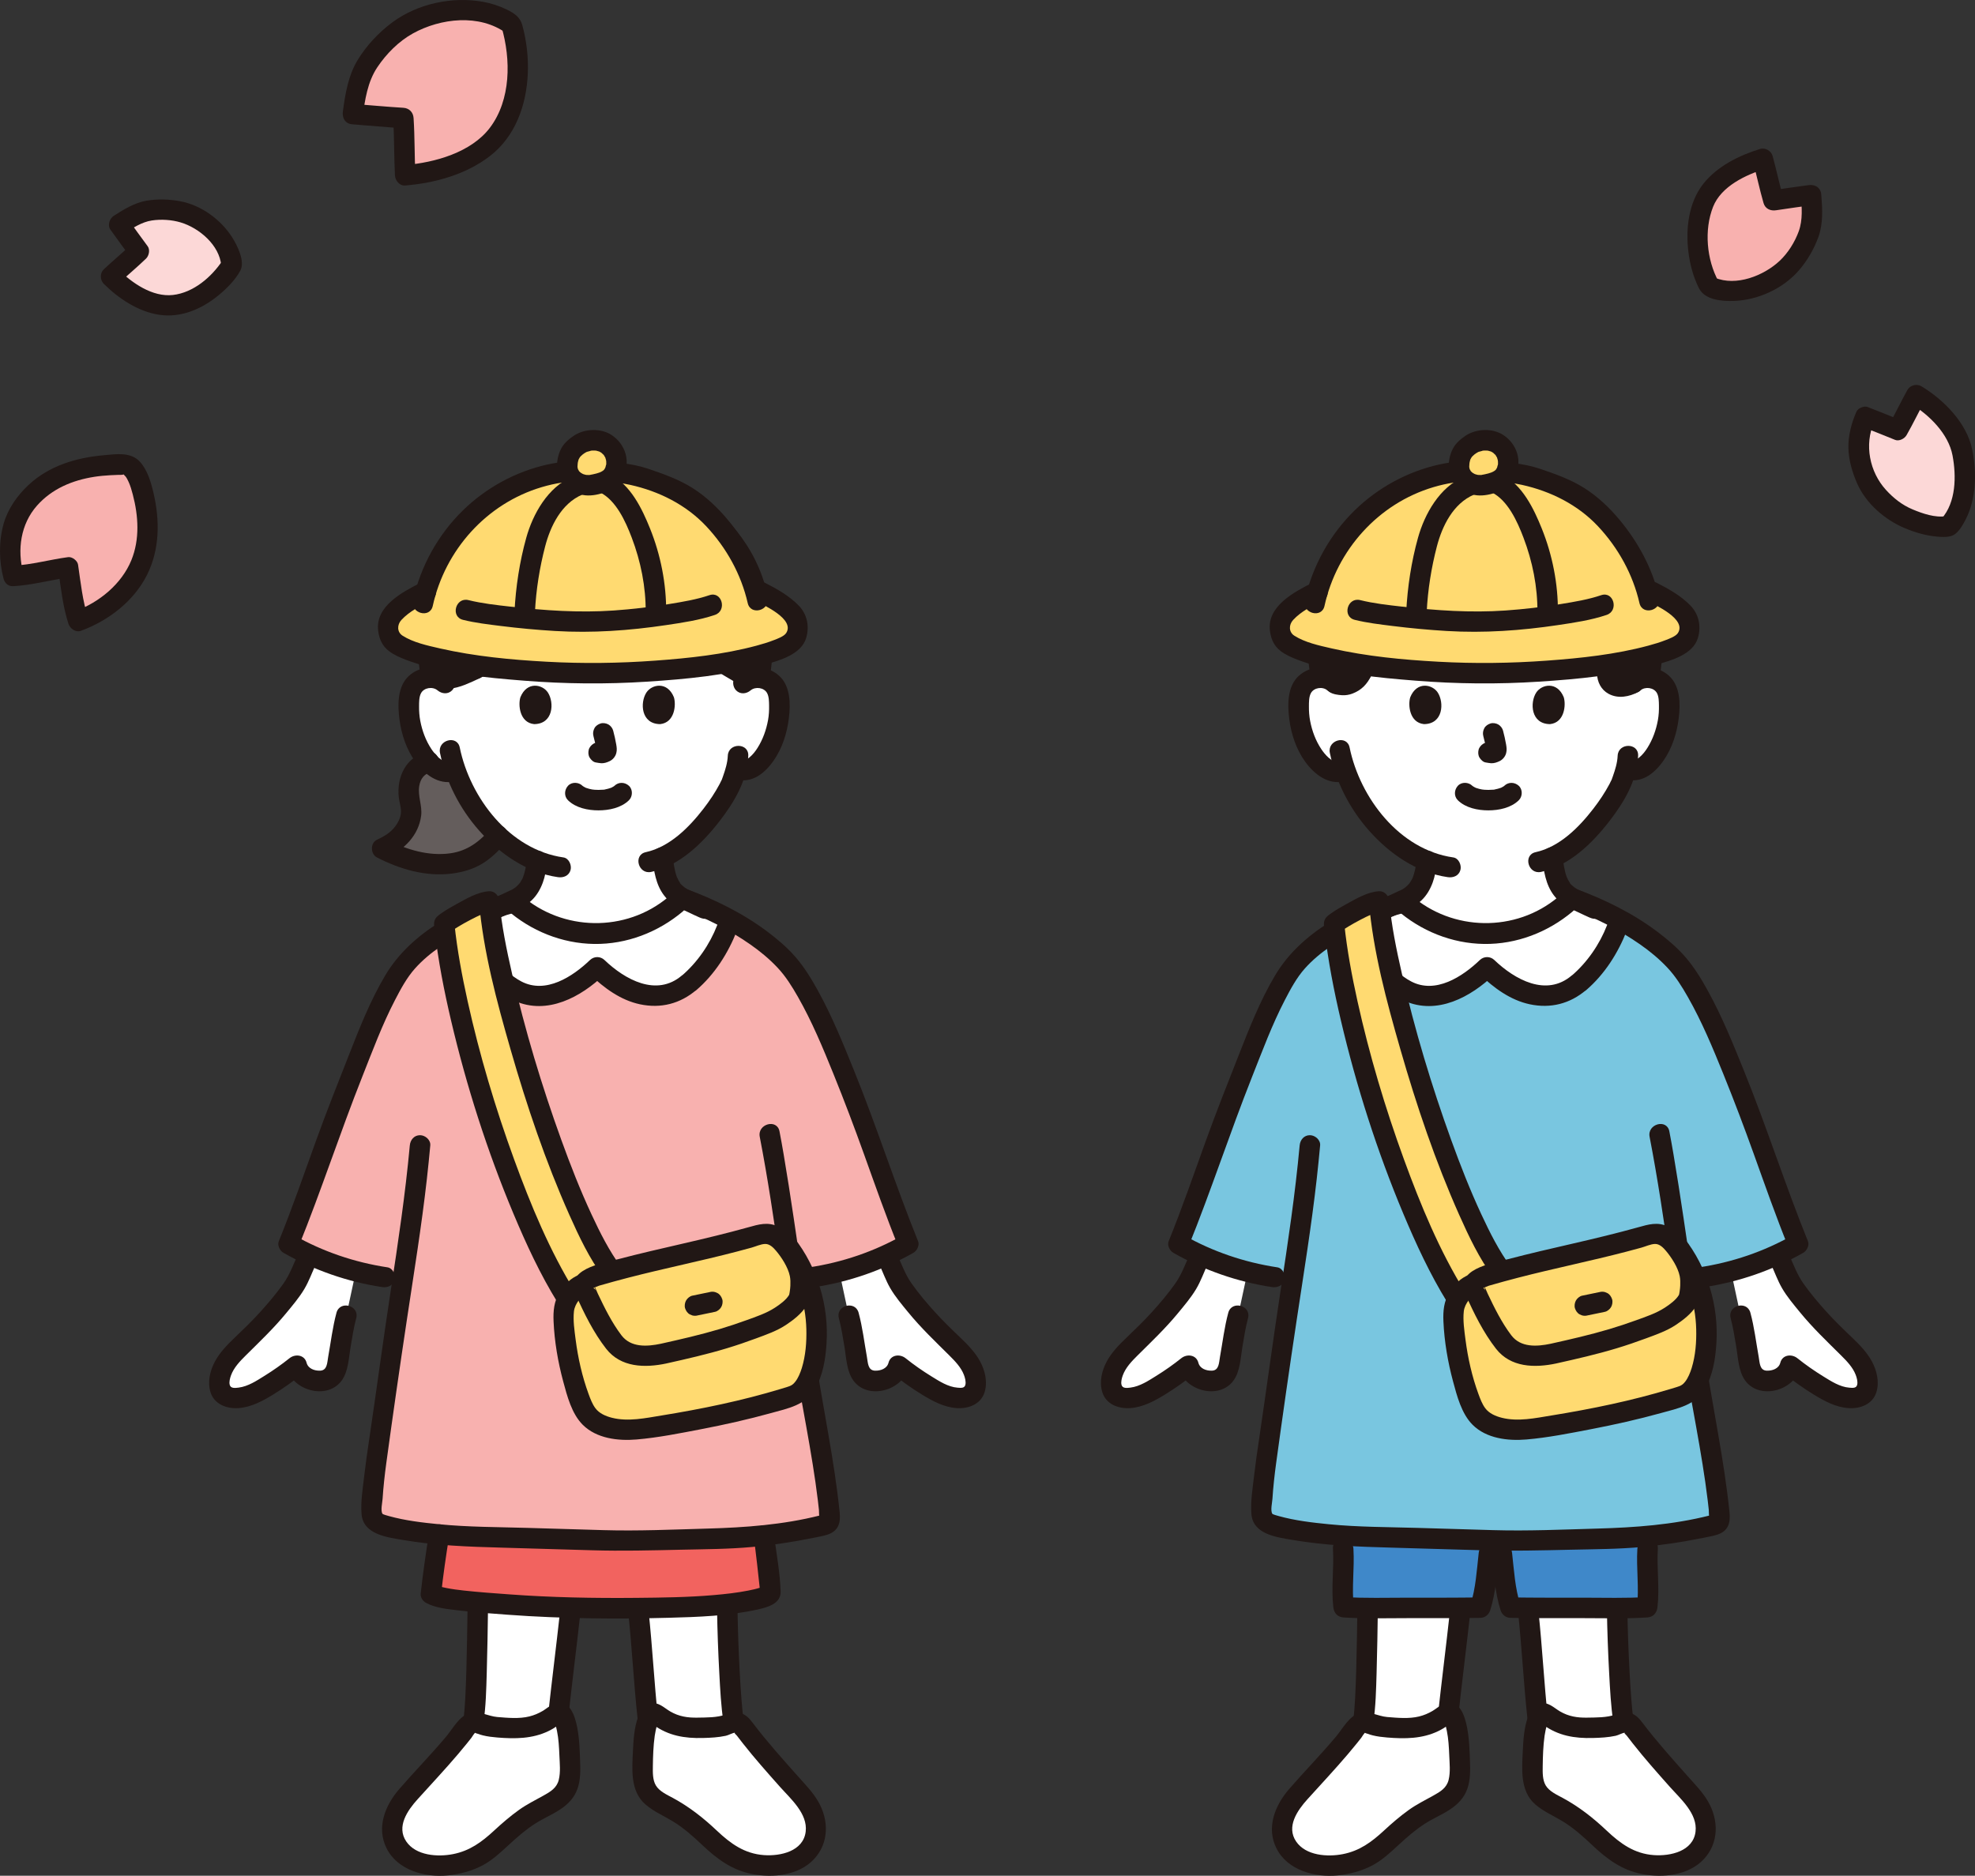 <?xml version="1.0" encoding="UTF-8"?><svg id="b" xmlns="http://www.w3.org/2000/svg" width="385.841" height="366.502" viewBox="0 0 385.841 366.502"><rect x="0" y="0" width="385.841" height="366.502" fill="#333333" stroke="none"/><defs><style>.h{fill:#3f88c9;}.i{fill:#211715;}.j{fill:#f8b1af;}.k{fill:#fff;}.l{fill:#ffda71;}.m{fill:#79c6e0;}.n{fill:#f2635f;}.o{fill:#645d5c;}.p{fill:#fcd8d7;}</style></defs><g id="c"><path class="p" d="M364.395,81.477c-.706,1.509-1.133,3.66-1.267,5.257-.191,2.28.808,5.468,1.636,7.204,1.088,2.282,3.926,5.196,6.259,6.53,1.866,1.066,6.551,2.91,9.685,2.308,3.336-3.594,3.482-9.314,2.704-14.141-.705-4.376-5.226-9.185-9.045-11.433-1.362,2.432-2.335,4.589-3.624,6.81-1.142-.481-4.053-1.617-6.347-2.534Z"/><path class="p" d="M23.3,43.859c1.263-.818,3.107-1.899,4.547-2.395,2.056-.708,5.226-.532,7.019-.175,2.357.47,4.512,1.772,6.368,3.299,1.577,1.298,3.813,4.261,3.989,7.288-2.532,3.913-6.908,7.357-11.537,7.767-4.196.372-9.034-2.606-11.997-5.6,1.923-1.823,3.683-3.222,5.428-4.929-.71-.94-2.436-3.356-3.817-5.255Z"/><path class="j" d="M2.625,112.53c-.671-2.348-.671-4.898-.47-6.978.284-2.932,1.094-4.818,2.56-6.814,4.668-6.36,11.625-7.86,19.117-7.966.372-.005.753-.007,1.101.124,2.257.845,3.341,6.643,3.651,8.682.51,3.348.294,6.871-.866,10.067-1.946,5.365-7.055,9.751-12.428,11.675-1.137-3.405-1.442-6.911-1.973-10.461-2.641.33-7.305,1.525-10.693,1.671Z"/><path class="j" d="M353.813,38.106c.151,1.713.257,4.155-.011,5.876-.383,2.456-2.256,5.566-3.576,7.186-1.735,2.13-4.203,3.613-6.739,4.671-2.155.899-6.344,1.575-9.498.134-2.6-4.651-3.741-10.914-1.68-15.812,1.867-4.439,7.464-7.736,12.074-9.129.814,2.918,1.287,5.444,2.079,8.121,1.329-.215,4.694-.667,7.352-1.047Z"/><path class="j" d="M68.916,22.296c.299-2.276.867-5.488,1.715-7.651,1.21-3.089,4.551-6.598,6.739-8.327,2.877-2.273,6.522-3.49,10.131-4.135,3.068-.548,8.721-.215,12.413,2.575,2.041,6.812,1.714,15.302-2.388,21.086-3.718,5.242-11.964,7.918-18.373,8.399-.216-4.037-.101-7.465-.358-11.182-1.794-.105-6.309-.49-9.881-.764Z"/><path class="i" d="M24.309,45.586c1.63-1.045,3.396-2.212,5.348-2.507,1.826-.275,3.876-.147,5.646.382,3.61,1.08,7.575,4.43,7.919,8.415l.273-1.009c-2.155,3.259-5.697,6.319-9.721,6.769-3.99.446-7.987-2.34-10.672-5.006v2.828c1.781-1.675,3.671-3.229,5.428-4.929.576-.557.83-1.734.313-2.424-1.299-1.732-2.545-3.504-3.817-5.255-.634-.873-1.738-1.301-2.736-.718-.862.504-1.356,1.858-.718,2.736,1.272,1.751,2.518,3.524,3.817,5.255l.313-2.424c-1.757,1.7-3.647,3.255-5.428,4.929-.785.738-.749,2.084,0,2.828,2.892,2.872,6.699,5.418,10.799,6.045,4.284.655,8.363-1.126,11.626-3.811,1.58-1.3,3.272-2.988,4.25-4.807s-.591-4.909-1.569-6.47c-2.179-3.477-6.057-6.312-10.116-7.081-2.192-.415-4.469-.491-6.671-.113-2.276.39-4.386,1.681-6.303,2.91-2.16,1.385-.157,4.849,2.019,3.454Z"/><path class="i" d="M4.554,111.999c-1.226-4.595-.516-9.615,2.684-13.217,2.926-3.295,6.898-4.943,11.185-5.618,1.04-.164,2.093-.251,3.143-.312.502-.029,1.005-.05,1.507-.064.237-.007.52.015.76-.016.576-.075.163-.127.438.024-.15-.082.237.268.278.324.232.314.416.688.578,1.043.356.782.595,1.625.813,2.455,1.106,4.192,1.39,8.753-.281,12.845-1.896,4.642-6.271,8.224-10.899,9.929l2.46,1.397c-1.098-3.399-1.456-6.943-1.973-10.461-.113-.767-1.145-1.572-1.929-1.468-3.575.473-7.083,1.48-10.693,1.671-2.561.136-2.577,4.137,0,4,3.626-.192,7.11-1.197,10.693-1.671l-1.929-1.468c.517,3.518.875,7.062,1.973,10.461.311.963,1.408,1.784,2.46,1.397,5.331-1.964,10.282-5.732,12.88-10.881,2.531-5.016,2.544-10.736,1.273-16.103-.494-2.085-1.166-4.428-2.644-6.046-1.8-1.97-4.665-1.485-7.068-1.271-5.38.478-10.641,2.042-14.672,5.794-2.19,2.039-4.034,4.64-4.867,7.536-.982,3.414-.939,7.369-.027,10.785.663,2.485,4.522,1.431,3.857-1.063Z"/><path class="i" d="M351.813,38.106c.197,2.345.411,4.844-.408,7.095-.766,2.104-2.082,4.218-3.717,5.755-3.089,2.905-8.526,5.068-12.69,3.29l.718.718c-2.302-4.241-2.831-10.029-1.042-14.562,1.583-4.01,6.395-6.252,10.24-7.441l-2.46-1.397c.741,2.695,1.299,5.436,2.079,8.121.326,1.123,1.377,1.569,2.46,1.397,2.444-.387,4.902-.698,7.352-1.047,1.07-.153,1.657-1.514,1.397-2.46-.316-1.15-1.387-1.55-2.46-1.397-2.45.349-4.907.66-7.352,1.047l2.46,1.397c-.78-2.684-1.338-5.426-2.079-8.121-.28-1.018-1.425-1.717-2.46-1.397-4.096,1.266-8.333,3.355-11.056,6.77-2.928,3.673-3.505,8.862-2.937,13.401.307,2.451.945,4.813,2.047,7.032,1.153,2.32,4.486,2.569,6.825,2.493,4.66-.151,9.561-2.375,12.644-5.903,1.682-1.924,3.027-4.229,3.888-6.633.926-2.587.777-5.463.551-8.158-.214-2.547-4.216-2.569-4,0Z"/><path class="i" d="M70.845,22.828c.449-3.338.966-6.844,2.874-9.693,1.754-2.62,4.181-5.072,6.951-6.604,5.402-2.989,12.996-3.862,18.236-.047l-.919-1.195c1.844,6.308,1.854,14.209-2.283,19.677-3.654,4.829-10.793,6.813-16.549,7.276l2,2c-.189-3.725-.114-7.459-.358-11.182-.074-1.13-.859-1.931-2-2-3.297-.201-6.588-.51-9.881-.764-2.567-.198-2.554,3.803,0,4,3.293.254,6.584.563,9.881.764l-2-2c.243,3.723.169,7.456.358,11.182.051,1.013.877,2.09,2,2,5.803-.467,11.86-2.143,16.535-5.733,5.009-3.846,7.175-10.037,7.425-16.19.128-3.138-.245-6.339-1.066-9.37-.436-1.61-1.547-2.349-3.003-3.062-1.482-.726-3.06-1.243-4.684-1.536-5.988-1.08-12.742.353-17.667,3.982-2.683,1.977-5.107,4.565-6.836,7.416-1.817,2.996-2.412,6.594-2.872,10.015-.144,1.069.256,2.147,1.397,2.46.931.256,2.315-.319,2.46-1.397Z"/><path class="i" d="M362.668,80.468c-.966,2.185-1.625,4.709-1.559,7.116.065,2.352.754,4.685,1.687,6.83,1.714,3.942,5.429,7.15,9.339,8.787,2.004.838,4.091,1.452,6.262,1.646,1.007.09,2.42.183,3.319-.344.98-.574,1.76-1.959,2.271-2.944,2.141-4.129,2.216-9.306,1.292-13.785-1.06-5.143-5.553-9.677-9.904-12.299-.91-.548-2.217-.219-2.736.718-1.248,2.249-2.345,4.579-3.624,6.81l2.259-.919c-2.102-.877-4.232-1.69-6.347-2.534-1.003-.401-2.197.438-2.46,1.397-.313,1.139.39,2.058,1.397,2.46,2.115.845,4.245,1.657,6.347,2.534.797.333,1.859-.222,2.259-.919,1.28-2.232,2.377-4.561,3.624-6.81l-2.736.718c3.559,2.145,7.302,5.838,8.096,10.073.751,4.003.704,9.153-2.16,12.36l.883-.514c-2.132.351-4.602-.511-6.539-1.322-2.037-.853-3.716-2.182-5.198-3.81-3.197-3.512-4.261-8.826-2.316-13.228.436-.987.288-2.148-.718-2.736-.851-.497-2.298-.276-2.736.718Z"/><g id="d"><path class="k" d="M311.507,177.532c-.29-.12-3.97-1.87-4.16-1.93-2.82-1.56-3.42-3.96-3.78-6.08-.149-.827-.239-1.455-.307-1.998,6.959-3.17,12.509-12.073,13.495-14.571.18-.512.583-1.557.887-2.757.315.095.497.15.497.15,1.391.423,2.352-.01,3.309-.774,1.247-1.008,2.143-2.332,2.831-3.715,1.412-2.839,2.026-6.014,1.756-9.13-.074-.79-.203-1.601-.602-2.312-.565-1.014-1.689-1.759-2.923-1.943s-2.554.204-3.445,1.008c-1.339.716-2.756.91-3.756.382-.374-.198-1.287-.722-1.308-2.223-.664-4.623-2.694-9.12-5.881-13.041-1.116-1.292-3.061-3.126-4.637-3.611l-.866-.267c-1.885.911-3.849,1.713-5.873,2.408-1.516.52-3.522.906-4.63-.059-1.049-.914-.622-2.571-1.87-3.315-.845-.503-2.043-.322-3.053-.069-10.678,2.671-17.11,9.159-21.073,17.393-.836,1.838-2.203,2.71-3.651,2.764-.445.016-1.407-.13-1.724-.364-.89-.804-2.211-1.192-3.445-1.008s-2.358.929-2.923,1.943c-.399.711-.528,1.522-.602,2.312-.27,3.116.344,6.291,1.756,9.13.688,1.383,1.584,2.707,2.831,3.715.957.764,2.158,1.602,3.73,1.179,0,0,.27-.073.734-.198,1.124,3.216,3.018,6.945,6.137,10.43,2.885,3.223,6.202,5.768,9.8,7.235-.048.371-.117.799-.206,1.304-.37,2.12-.97,4.52-3.78,6.08-.2.06-3.87,1.81-4.17,1.93,0,0,3.701,17.237,19.942,17.237s20.958-17.237,20.958-17.237Z"/><path class="k" d="M347.723,246.03c.781,1.632,1.314,3.43,2.609,5.401,2.731,3.796,5.829,7.328,9.236,10.53,2.491,2.341,5.373,4.995,5.267,8.412-.022.72-.206,1.474-.713,1.986-.448.453-1.092.66-1.724.742-2.197.285-4.338-.746-6.249-1.867-2.245-1.317-4.392-2.801-6.417-4.437-.456,2.205-3.011,3.249-5.218,2.969-1.446-.224-2.329-1.3-2.603-2.739-.444-2.333-.778-4.444-.963-5.444-.2-1.078-.612-3.502-.914-4.556l-2.124-9.888"/><path class="k" d="M234.199,246.03c-.781,1.632-1.314,3.43-2.609,5.401-2.731,3.796-5.829,7.328-9.236,10.53-2.491,2.341-5.373,4.995-5.267,8.412.022.72.206,1.474.713,1.986.448.453,1.092.66,1.724.742,2.197.285,4.338-.746,6.249-1.867,2.245-1.317,4.392-2.801,6.417-4.437.456,2.205,3.011,3.249,5.218,2.969,1.446-.224,2.329-1.3,2.603-2.739.444-2.333.778-4.444.963-5.444.2-1.078.612-3.502.914-4.556l2.124-9.888"/><path class="k" d="M271.775,359.103c-1.245,1.154-3.291,2.968-4.771,3.696-2.902,1.428-6.144,2.006-9.292,1.547-1.659-.242-3.32-.77-4.689-1.847-1.369-1.077-2.417-2.76-2.558-4.626-.2-2.653,1.239-5.166,2.925-7.044,3.948-4.398,8.114-8.721,11.716-13.452.549-.721,1.438-1.042,2.227-.697,2.097.917,4.617.876,7.596.938,2.886.06,5.296-.963,7.426-2.59,2.281-1.742,2.707,5.98,2.763,7.628.088,2.609.471,6.055-1.379,7.984-1.329,1.386-3.614,2.355-5.235,3.274-2.431,1.378-4.568,3.185-6.729,5.189Z"/><path class="k" d="M312.477,359.103c1.213,1.154,3.207,2.968,4.649,3.696,2.828,1.428,5.988,2.006,9.055,1.547,1.617-.242,3.235-.77,4.569-1.847s2.356-2.76,2.493-4.626c.195-2.653-1.207-5.166-2.85-7.044-3.848-4.398-7.907-8.721-11.418-13.452-.535-.721-1.402-1.042-2.17-.697-2.044.917-4.499.876-7.402.938-2.812.06-5.161-.963-7.236-2.59-2.223-1.742-2.638,5.98-2.692,7.628-.086,2.609-.459,6.055,1.344,7.984,1.295,1.386,3.522,2.355,5.101,3.274,2.369,1.378,4.451,3.185,6.557,5.189Z"/><path class="k" d="M266.499,335.027c.448-4.233.577-13.532.687-20.895,5.123.048,13.048.043,18.146.015-.044.414-.072.692-.072.692-.434,3.963-1.596,13.496-2.276,19.684-2.283,1.917-4.881,3.161-8.056,3.095-3.459-.072-6.299-.005-8.577-1.46.053-.319.102-.699.148-1.132Z"/><path class="k" d="M317.069,335.705c-.513-3.594-1.03-13.792-1.141-21.232,0,0-.002-.116,0-.331-5.269.039-12.723.03-17.431.002.038.429.059.709.059.709.39,3.566.987,12.084,1.581,18.323,2.561,2.658,5.497,4.522,9.266,4.442,3.094-.066,5.68-.015,7.8-1.131-.044-.207-.089-.469-.134-.782Z"/><path class="i" d="M270.361,357.689c-2.407,2.221-4.729,3.94-8.016,4.584-3.004.589-7.244.311-9.132-2.469-1.971-2.903.249-6.077,2.216-8.254,2.624-2.904,5.302-5.76,7.84-8.741.61-.716,1.211-1.438,1.802-2.17.295-.366.587-.734.876-1.104.167-.214.557-.956.828-1.027-.323.085.282.208.361.238.342.13.691.236,1.046.325.919.229,1.876.339,2.818.416,3.438.28,6.855.272,10.015-1.266.713-.347,1.381-.768,2.026-1.226.63-.448.324-.176.242-.255l-.288.034c-.354.002-.646-.113-.879-.348.258.071-.111-.224.045.073.264.5-.121-.389.099.201.183.49.3,1.008.404,1.519.309,1.528.398,3.124.464,4.766.063,1.566.254,3.235-.121,4.774-.385,1.581-1.604,2.304-2.954,3.058-1.623.906-3.266,1.712-4.786,2.795-1.734,1.237-3.344,2.632-4.908,4.075-1.896,1.749.938,4.572,2.828,2.828,1.638-1.512,3.313-2.985,5.193-4.192,1.559-1.001,3.278-1.72,4.829-2.732,1.592-1.038,2.828-2.294,3.464-4.116.602-1.726.571-3.655.499-5.458-.11-2.772-.131-13.258-5.32-10.987-.718.314-1.315.87-1.992,1.268-.824.484-1.673.843-2.601,1.074-1.973.492-4.248.275-6.26.112-1.805-.146-3.607-1.293-5.401-.778-2.014.578-3.283,3.038-4.552,4.554-2.959,3.533-6.188,6.823-9.204,10.304-2.77,3.197-4.51,7.531-2.471,11.581,2.175,4.32,7.519,5.722,12.005,5.275,2.394-.238,4.781-.878,6.902-2.037,1.811-.989,3.401-2.478,4.909-3.869,1.896-1.75-.938-4.573-2.828-2.828Z"/><path class="i" d="M265.187,314.063c-.062,4.16-.119,8.32-.24,12.479-.052,1.777-.114,3.555-.212,5.331-.042.756-.089,1.511-.153,2.265-.024.281-.049.563-.079.843-.016.156-.035.313-.053.469-.039.331.068-.462-.007.047-.159,1.067.267,2.15,1.397,2.46.943.259,2.3-.322,2.46-1.397.476-3.195.539-6.453.636-9.677.129-4.272.186-8.547.25-12.82.038-2.575-3.962-2.576-4,0h0Z"/><path class="i" d="M283.26,314.839c-.74,6.734-1.596,13.455-2.332,20.189-.118,1.075,1.003,2,2,2,1.179,0,1.882-.922,2-2,.736-6.735,1.593-13.455,2.332-20.189.118-1.075-1.004-2-2-2-1.179,0-1.882.922-2,2h0Z"/><path class="i" d="M311.062,360.517c2.849,2.698,5.802,4.906,9.751,5.652,4.067.768,9.038.288,12.03-2.89s2.957-7.672.822-11.327c-1.072-1.835-2.598-3.383-4.002-4.962-1.492-1.678-2.989-3.352-4.453-5.055-1.456-1.693-2.882-3.414-4.23-5.194-.637-.841-1.274-1.626-2.31-1.977-1.106-.375-2.004-.113-3.056.248-1.771.607-3.685.559-5.533.594-1.914.037-3.618-.227-5.294-1.204-1.259-.734-2.343-1.969-3.944-1.529-1.23.338-1.908,1.461-2.326,2.58-.779,2.086-.915,4.481-1.021,6.688-.171,3.571-.55,7.822,2.435,10.416,1.604,1.394,3.553,2.214,5.351,3.307,2.128,1.293,3.979,2.949,5.781,4.655,1.869,1.769,4.702-1.054,2.828-2.828-2.636-2.495-5.39-4.657-8.584-6.389-1.151-.624-2.65-1.283-3.34-2.459-.637-1.085-.595-2.538-.579-3.747.026-1.97.091-3.989.365-5.943.086-.615.276-1.531.489-2.255.007-.025.191-.665.078-.244.132-.494.12-.042.022-.128l.093-.098c-.238.234-.536.35-.892.348-.486-.006-.689-.23-.071.221,2.965,2.162,6.115,2.681,9.707,2.588,1.49-.038,2.998-.112,4.46-.43.571-.124,1.288-.576,1.841-.611-.327.021.169.384.329.589.392.5.774,1.009,1.167,1.509,2.3,2.925,4.774,5.707,7.246,8.486,2.086,2.346,5.445,5.237,5.024,8.748-.463,3.86-4.942,4.82-8.145,4.593-3.811-.27-6.538-2.25-9.208-4.778-1.869-1.77-4.702,1.054-2.828,2.828Z"/><path class="i" d="M313.928,314.473c.065,4.156.217,8.31.442,12.46.172,3.173.33,6.37.803,9.516.161,1.069,1.508,1.659,2.46,1.397,1.144-.314,1.558-1.388,1.397-2.46-.077-.512.007.142-.045-.338-.031-.289-.066-.578-.095-.867-.071-.7-.131-1.402-.186-2.104-.143-1.82-.254-3.644-.351-5.467-.214-4.042-.361-8.089-.424-12.137-.04-2.571-4.04-2.579-4,0h0Z"/><path class="i" d="M296.556,314.854c.753,6.968,1.093,13.976,1.846,20.944.116,1.074.836,2,2,2,.991,0,2.117-.919,2-2-.753-6.969-1.093-13.976-1.846-20.944-.116-1.074-.836-2-2-2-.991,0-2.117.919-2,2h0Z"/><path class="h" d="M269.245,314.148c-3.305-.02-5.917-.057-6.764-.116-.348-2.64.213-7.24-.072-11.411,0,0-.002-1.086-.004-2.562,1.41.102,2.721.168,3.831.191,6.956.148,25.934.741,26.221.741,5.86,0,15.58-.174,24.344-.471,1.681-.057,3.425-.193,5.139-.375-.037,1.442-.064,2.475-.064,2.475-.285,4.171.276,8.771-.072,11.411-2.606.182-21.949.152-26.712.082-.065-.211-.12-.368-.12-.368-.56-1.609-1.08-5.944-1.57-10.319h-2.519c-.49,4.376-1.01,8.71-1.57,10.319,0,0-.055.157-.12.368-3.216.047-13.079.076-19.949.034Z"/><path class="m" d="M232.009,244.029c-.596-.312-1.187-.635-1.771-.969,4.038-9.939,7.644-21.36,11.682-31.299,2.89-7.113,5.76-15.469,9.983-21.881,4.223-6.412,14.519-11.556,22.318-13.585,4.275,3.845,9.972,6.07,15.72,6.142,6.326.078,12.654-2.453,17.141-6.926,8.542,3.066,18.181,8.63,22.45,15.11,4.223,6.412,7.174,14.027,10.064,21.14,4.038,9.939,7.644,21.36,11.682,31.299-5.78,3.307-12.182,5.52-18.77,6.489l-3.804.716c.629,4.228,1.299,8.674,2.014,13.245,1.667,10.647,4.207,21.918,5.259,32.93.098.684-.046,1.144-.907,1.449s-10.278,2.361-18.268,2.631c-8.764.296-18.485.471-24.344.471-.288,0-19.265-.593-26.221-.741-5.222-.111-14.893-1.148-18.444-2.593-.542-.213-1.375-1.185-1.333-2.148.212-7.019,1.396-12.886,2.333-19.926,1.084-8.144,2.417-17.064,3.687-25.308-1.778-.368-3.47-.727-3.47-.727-5.922-.871-11.695-2.747-17-5.52Z"/><path class="k" d="M314.45,178.676c-2.448-1.233-4.955-2.302-7.375-3.172-4.479,4.48-10.808,7.012-17.134,6.933-5.749-.071-11.446-2.297-15.72-6.142-2.99.778-6.347,2.014-9.587,3.603,1.331,4.271,4.232,9.055,7.937,12.174l.141.068c.81.69,1.7,1.27,2.68,1.69,2.74,1.17,5.96.86,8.7-.31,2.42-1.04,4.53-2.69,6.43-4.53,1.9,1.84,4,3.49,6.43,4.53,2.74,1.17,5.96,1.48,8.7.31,1.04-.44,1.97-1.07,2.82-1.82l-.035.062c3.758-3.163,6.688-8.039,7.993-12.355-.654-.359-1.315-.706-1.98-1.041Z"/><path class="i" d="M260.409,302.621c.231,3.791-.369,7.64.072,11.411.132,1.131.812,1.922,2,2,4.162.273,8.38.131,12.547.135,4.721.005,9.444.014,14.165-.053.912-.013,1.655-.617,1.929-1.468,1.148-3.573,1.345-7.51,1.762-11.219.121-1.075-1.006-2-2-2-1.182,0-1.879.922-2,2-.378,3.37-.575,6.909-1.619,10.156l1.929-1.468c-4.721.067-9.444.059-14.165.053-4.167-.005-8.386.138-12.547-.135l2,2c-.441-3.771.159-7.62-.072-11.411-.156-2.558-4.157-2.575-4,0h0Z"/><path class="i" d="M319.877,302.621c-.231,3.791.369,7.64-.072,11.411l2-2c-4.162.273-8.38.131-12.547.135-4.721.005-9.444.014-14.165-.053l1.929,1.468c-1.043-3.246-1.24-6.787-1.619-10.156-.121-1.073-.833-2-2-2-.988,0-2.121.92-2,2,.417,3.709.613,7.646,1.762,11.219.274.853,1.021,1.455,1.929,1.468,4.721.067,9.444.059,14.165.053,4.167-.005,8.386.138,12.547-.135,1.176-.077,1.867-.862,2-2,.441-3.771-.159-7.62.072-11.411.157-2.571-3.844-2.562-4,0h0Z"/><path class="i" d="M253.903,223.806c-.871,9.512-2.283,18.94-3.727,28.378-1.489,9.731-2.782,19.488-4.23,29.224-.35,2.355-.692,4.713-.962,7.079-.272,2.383-.708,4.986-.502,7.383.34,3.955,5.001,4.497,8.088,5.025,6.38,1.092,12.781,1.32,19.232,1.495,5.905.16,11.81.338,17.714.516,5.776.173,11.557.023,17.333-.107,4.644-.104,9.322-.11,13.95-.539,4.011-.372,8.012-.981,11.959-1.784.903-.183,1.846-.334,2.724-.62,2.16-.703,2.615-2.287,2.401-4.36-.527-5.108-1.328-10.185-2.211-15.242-1.74-9.972-3.462-19.928-4.954-29.942-1.232-8.271-2.382-16.558-3.785-24.802-.253-1.489-.519-2.975-.806-4.458-.489-2.525-4.345-1.456-3.857,1.063,3.166,16.336,4.848,32.934,7.77,49.314.87,4.876,1.789,9.744,2.572,14.635.376,2.349.723,4.703,1.006,7.065.076.631.147,1.262.215,1.893.031.296-.012,1.384.156,1.557.196.201.354-.631.429-.581-.044-.029-.428.113-.48.126-7.159,1.802-14.529,2.336-21.879,2.542-6.759.19-13.57.501-20.331.304-4.968-.144-9.936-.299-14.904-.441-5.731-.164-11.49-.148-17.2-.709-3.277-.322-6.615-.712-9.796-1.596-.389-.108-1.185-.322-1.267-.455-.398-.641-.024-2.16.024-2.902.153-2.344.409-4.68.727-7.007,1.278-9.355,2.621-18.707,4.026-28.045,1.377-9.146,2.867-18.275,3.9-27.468.245-2.178.464-4.36.665-6.543.099-1.077-.99-2-2-2-1.164,0-1.901.92-2,2h0Z"/><path class="i" d="M257.47,121.373c1.107-11.383,7.552-18.535,13.277-22.641,5.195-3.726,11.685-5.949,19.329-5.949,3.872,0,7.744.578,11.41,1.871,1.658.585,3.268,1.31,4.813,2.158,2.12,1.163,4.459,2.74,5.511,3.655.66.573,1.628,1.515,2.266,2.159,1.583,1.6,2.996,3.376,4.188,5.298,2.845,4.586,4.315,9.905,4.552,15.312.153,3.502-.129,6.483-.595,9.208-.89-.074-1.804.145-2.55.598l-1.239.728c-.705.414-1.886.754-2.674.535-.52-.144-.933-.558-1.195-1.03-.296-.533-.427-1.141-.573-1.73-.661-4.477-2.603-8.834-5.636-12.659-.461-1.337-1.184-2.648-2.324-3.497-.921-.686-2.15-1.02-3.251-.749-1.932.945-3.951,1.773-6.033,2.488-1.516.52-3.522.906-4.63-.059-1.049-.914-.622-2.571-1.87-3.315-.845-.503-2.043-.322-3.053-.069-10.678,2.671-17.11,9.159-21.073,17.393,0,0-1.064,2.181-2.466,2.505-.963.222-2.909-.105-2.909-.105-.693-.625-1.645-.999-2.616-1.04.197,1.917-.97-5.079-.79-9.203.028-.633.072-1.254.131-1.863Z"/><path class="i" d="M271.139,179.461c1.417-.584,2.785-1.287,4.178-1.925.105-.048.211-.094.316-.143.249-.115-.549.229-.351.148.193-.079.39-.153.575-.251.678-.36,1.319-.865,1.871-1.394,1.003-.963,1.683-2.159,2.162-3.452.438-1.183.639-2.464.807-3.71.076-.558.096-1.033-.202-1.541-.243-.415-.718-.811-1.195-.919-.939-.214-2.31.288-2.46,1.397-.141,1.042-.31,2.099-.609,3.109-.065.221-.142.438-.219.655-.017.049-.057.111-.063.163,0,.008.184-.396.087-.208-.064.122-.116.251-.179.374-.121.233-.255.46-.402.678-.042.061-.288.399-.102.151.184-.245-.116.127-.175.191-.184.2-.382.38-.584.561-.275.247.267-.177-.047.04-.145.1-.289.2-.439.293-.369.229-.023.027.111.008-.164.024-.374.156-.523.22-.087.037-.173.076-.259.115-.664.301-1.323.614-1.983.924-.38.178-.76.357-1.141.535-.234.109-1.214.528-.237.126-.503.207-.909.431-1.195.919-.251.429-.357,1.061-.202,1.541.3.928,1.424,1.824,2.46,1.397h0Z"/><path class="i" d="M301.257,167.512c.336,2.608.682,5.323,2.338,7.468.467.604.979,1.104,1.582,1.571.323.25.653.495,1.011.694.203.113.419.214.639.29.109.038-.617-.273-.343-.144.662.312,1.328.614,1.99.925.672.316,1.339.653,2.023.943.517.219.975.358,1.541.202.464-.128.967-.486,1.195-.919.453-.857.311-2.3-.718-2.736-.748-.317-1.477-.687-2.212-1.032-.454-.213-.909-.427-1.364-.637-.145-.067-.29-.134-.436-.199-.163-.072-.539-.25-.573-.243-.156.031.432.237.205.054-.142-.115-.327-.212-.482-.31-.182-.133-.172-.122.03.033-.078-.063-.156-.127-.231-.193-.213-.186-.704-.54-.787-.818.173.227.196.255.069.082-.051-.072-.1-.145-.148-.219-.094-.145-.182-.295-.264-.447-.033-.061-.172-.441-.226-.456.117.286.136.329.055.131-.03-.077-.06-.155-.088-.233-.219-.607-.367-1.236-.486-1.869-.073-.389-.141-.78-.204-1.171-.034-.206-.065-.413-.095-.62-.014-.094-.027-.188-.04-.282.041.308.047.353.019.137-.133-1.034-.824-2.053-2-2-.969.043-2.143.889-2,2h0Z"/><path class="i" d="M320.481,134.894c.95-.794,2.644-.556,3.226.531.375.699.37,1.622.387,2.395.02.966-.031,1.939-.205,2.891-.35,1.913-1.008,3.76-2.046,5.409-.434.689-.968,1.375-1.608,1.884-.573.456-.883.595-1.563.414-2.49-.664-3.552,3.193-1.063,3.857,3.162.843,5.64-1.188,7.364-3.648,1.701-2.426,2.633-5.395,2.989-8.312.338-2.768.328-6.271-1.911-8.284-2.431-2.185-5.961-2.002-8.397.035-.829.693-.716,2.112,0,2.828.821.821,1.997.695,2.828,0h0Z"/><path class="i" d="M316.029,147.663c-.06,1.387-.485,2.732-.943,4.034-.085.242-.181.481-.26.725-.107.333.222-.41.039-.098-.156.266-.272.563-.417.837-.9,1.696-1.995,3.331-3.158,4.837-2.831,3.667-6.596,7.478-11.292,8.507-2.513.551-1.45,4.408,1.063,3.857,5.557-1.218,10.008-5.587,13.371-9.941,2.876-3.723,5.386-7.922,5.596-12.758.112-2.574-3.889-2.568-4,0h0Z"/><path class="i" d="M262.158,132.065c-2.435-2.036-5.968-2.218-8.397-.035-2.3,2.067-2.246,5.686-1.881,8.512.38,2.935,1.373,5.913,3.13,8.322,1.782,2.444,4.437,4.515,7.614,3.815,1.055-.233,1.672-1.458,1.397-2.46-.299-1.088-1.402-1.63-2.46-1.397-1.344.296-2.781-1.476-3.433-2.457-1.103-1.66-1.8-3.55-2.176-5.501-.181-.938-.247-1.891-.238-2.845.008-.831-.017-1.843.39-2.594.587-1.084,2.273-1.328,3.226-.531.828.692,2.017.812,2.828,0,.712-.712.832-2.132,0-2.828h0Z"/><path class="i" d="M259.803,147.109c1.151,5.598,3.831,10.849,7.607,15.129,3.998,4.533,9.348,8.282,15.44,9.149,1.068.152,2.148-.262,2.46-1.397.258-.938-.321-2.307-1.397-2.46-10.486-1.493-18.22-11.602-20.253-21.485-.518-2.52-4.375-1.453-3.857,1.063h0Z"/><path class="i" d="M324.186,132.759c1.457-8.956.56-18.445-4.436-26.227-4.669-7.273-12.247-12.596-20.63-14.672-8.467-2.097-17.81-1.203-25.581,2.814-5.802,2.999-10.857,7.844-14.05,13.543-2.162,3.858-3.435,8.095-3.946,12.477-.468,4.015-.079,8.091.564,12.067.173,1.067,1.5,1.661,2.46,1.397,1.135-.312,1.57-1.39,1.397-2.46-1.042-6.436-.906-13.112,1.81-19.147,2.352-5.226,6.263-9.685,11.048-12.823,13.04-8.551,31.508-5.742,41.508,6.143,6.006,7.138,7.461,16.829,5.998,25.825-.173,1.065.277,2.152,1.397,2.46.955.262,2.286-.325,2.46-1.397h0Z"/><path class="i" d="M304.357,111.59c-1.743.954-3.53,1.834-5.373,2.577-1.458.588-3.43,1.645-5.059,1.495-.604-.055-.467-.008-.658-.558-.266-.767-.465-1.513-.983-2.159-1.292-1.613-3.364-1.661-5.237-1.278-6.364,1.301-12.482,4.875-16.832,9.672-2.363,2.606-4.286,5.572-5.823,8.73-1.121,2.306,2.327,4.336,3.454,2.019,2.544-5.232,6.168-9.838,11.177-12.901,2.75-1.681,5.907-3.058,9.087-3.664.271-.052.631-.149.912-.099.262.047.137-.006.171.031.175.189.227.765.306.997.135.392.285.801.499,1.158.888,1.482,2.612,2.119,4.279,2.046,2.078-.092,4.08-.941,5.98-1.717,2.093-.855,4.136-1.81,6.119-2.896,2.259-1.237.242-4.692-2.019-3.454h0Z"/><path class="i" d="M306.707,120.013c.6.744,1.32,1.764,1.909,2.719.597.969,1.136,1.973,1.609,3.008.349.763.748,1.828,1.056,2.852.327,1.087.575,2.194.754,3.315.165,1.036,1.511,1.704,2.46,1.397,1.125-.364,1.574-1.35,1.397-2.46-.808-5.064-3.156-9.694-6.356-13.66-.66-.818-2.151-.738-2.828,0-.797.868-.704,1.956,0,2.828h0Z"/><path class="i" d="M259.735,135.206c.672.458,1.67.58,2.452.631.674.044,1.402-.074,2.032-.318.836-.324,1.571-.759,2.213-1.396.584-.58,1.068-1.287,1.414-2.034.231-.5.353-.991.202-1.541-.128-.464-.486-.967-.919-1.195-.464-.245-1.026-.368-1.541-.202-.468.152-.98.454-1.195.919-.192.414-.419.805-.695,1.169l.313-.405c-.233.296-.492.563-.788.797l.405-.313c-.275.21-.568.384-.887.52l.478-.202c-.287.116-.582.197-.889.243l.532-.071c-.342.046-.673.038-1.014-.006l.532.071c-.316-.045-.634-.106-.93-.228l.478.202c-.06-.028-.117-.057-.172-.095-.411-.28-1.075-.33-1.541-.202s-.967.486-1.195.919c-.245.464-.368,1.026-.202,1.541s.47.889.919,1.195h0Z"/><path class="i" d="M311.998,131.645c.047,1.617.797,3.121,2.246,3.912,1.867,1.019,4.033.594,5.832-.352.928-.488,1.285-1.857.718-2.736-.609-.944-1.744-1.239-2.736-.718-.169.089-.341.172-.516.248l.478-.202c-.44.185-.893.323-1.365.394l.532-.071c-.346.045-.69.053-1.036.007l.532.071c-.221-.035-.434-.091-.643-.174l.478.202c-.221-.096-.429-.214-.621-.36l.405.313c-.147-.116-.278-.247-.395-.394l.313.405c-.115-.152-.208-.314-.284-.488l.202.478c-.087-.214-.144-.433-.179-.662l.071.532c-.017-.135-.027-.269-.031-.405-.015-.522-.213-1.041-.586-1.414-.347-.347-.916-.608-1.414-.586-1.058.047-2.032.88-2,2h0Z"/><path class="i" d="M302.953,116.916c.131.042.26.089.387.142l-.478-.202c.625.27,1.193.65,1.732,1.063l-.405-.313c.918.712,1.757,1.528,2.518,2.406.321.371.938.586,1.414.586.491,0,1.076-.218,1.414-.586.35-.381.61-.882.586-1.414-.025-.552-.223-.996-.586-1.414-.673-.776-1.408-1.504-2.203-2.155-1.008-.825-2.061-1.573-3.317-1.97-.998-.316-2.227.371-2.46,1.397-.248,1.091.329,2.122,1.397,2.46h0Z"/><g id="e"><path class="i" d="M284.81,156.364c1.527,1.495,3.891,1.974,5.951,1.973s4.424-.477,5.952-1.973c.749-.733.79-2.103,0-2.828-.805-.739-2.029-.782-2.828,0-.077.075-.371.31-.041.055.342-.264-.04.018-.137.078-.118.072-.239.139-.362.201-.081.041-.174.073-.252.118.101-.058.465-.177.15-.069-.396.136-.793.253-1.206.33-.151.028-.489.171-.019.014-.111.037-.256.028-.37.038-.295.025-.59.036-.886.036-.27,0-.541-.009-.811-.03-.127-.01-.321-.059-.447-.044.192-.023.352.053.048-.002-.415-.074-.826-.179-1.223-.323-.161-.059-.419-.229.101.051-.068-.037-.142-.064-.211-.098-.137-.067-.272-.14-.402-.221-.099-.061-.191-.136-.291-.197.577.35.276.223.113.063-.748-.733-2.092-.802-2.828,0-.726.791-.799,2.046,0,2.828h0Z"/><path class="i" d="M289.779,143.82c.244.931.479,1.877.619,2.831l-.071-.532c.017.131.024.259.011.391l.071-.532c-.009.061-.023.118-.043.176l.202-.478c-.018.041-.037.076-.062.113l.313-.405c-.029.035-.057.063-.092.091l.405-.313c-.072.046-.147.083-.224.119l.478-.202c-.123.052-.246.089-.378.11l.532-.071c-.119.014-.236.013-.355,0l.532.071c-.134-.019-.265-.051-.399-.069-.266-.083-.532-.095-.798-.036-.266.012-.514.091-.744.237-.415.243-.811.718-.919,1.195-.117.512-.091,1.087.202,1.541.26.403.695.852,1.195.919.353.048.696.136,1.055.152.577.025,1.105-.156,1.617-.394.645-.299,1.153-.91,1.324-1.603.147-.593.087-1.071-.014-1.665-.154-.912-.365-1.816-.599-2.71-.127-.483-.49-.944-.919-1.195s-1.061-.357-1.541-.202c-.484.157-.951.457-1.195.919-.253.48-.342,1.007-.202,1.541h0Z"/><path class="i" d="M275.509,136.234c-.462,1.502-.161,4.957,2.684,5.251,3.761-.022,3.961-4.199,2.695-6.163-1.036-1.608-4.084-2.277-5.379.913Z"/><path class="i" d="M305.499,136.234c.462,1.502.161,4.957-2.684,5.251-3.761-.023-3.961-4.2-2.695-6.163,1.036-1.608,4.084-2.277,5.379.913Z"/></g><path class="i" d="M272.807,177.709c4.728,4.177,10.803,6.644,17.135,6.728s12.459-2.283,17.282-6.336c1.973-1.658-.869-4.475-2.828-2.828-8.273,6.951-20.677,6.749-28.76-.392-1.923-1.699-4.762,1.12-2.828,2.828h0Z"/><path class="i" d="M273.69,174.366c-9.46,2.503-19.46,7.585-24.595,16.234-2.922,4.922-5.025,10.293-7.113,15.606-2.157,5.489-4.335,10.961-6.337,16.51-2.391,6.624-4.691,13.283-7.335,19.813-.323.798.214,1.859.919,2.259,5.956,3.375,12.478,5.666,19.248,6.691,1.067.161,2.15-.268,2.46-1.397.26-.945-.322-2.298-1.397-2.46-6.446-.975-12.619-3.073-18.292-6.287l.919,2.259c4.435-10.955,8.085-22.21,12.442-33.198,2.01-5.067,3.905-10.195,6.423-15.039,1.105-2.126,2.278-4.322,3.881-6.12,1.484-1.665,3.213-3.091,5.055-4.342,4.485-3.045,9.549-5.285,14.784-6.67,2.486-.658,1.432-4.517-1.063-3.857h0Z"/><path class="i" d="M306.816,177.531c4.775,1.758,9.384,4.064,13.565,6.973,1.921,1.337,3.735,2.835,5.342,4.54,1.623,1.722,2.854,3.708,4.021,5.758,2.74,4.811,4.862,9.936,6.938,15.059,2.1,5.183,4.073,10.406,5.962,15.669,2.17,6.045,4.294,12.108,6.705,18.062l.919-2.259c-5.673,3.215-11.847,5.312-18.292,6.287-1.069.162-1.659,1.507-1.397,2.46.314,1.143,1.388,1.559,2.46,1.397,6.77-1.024,13.292-3.316,19.248-6.691.695-.394,1.243-1.46.919-2.259-4.453-11-8.047-22.323-12.502-33.324-2.148-5.305-4.304-10.636-7.075-15.653-1.267-2.294-2.633-4.549-4.353-6.536-1.6-1.848-3.466-3.435-5.412-4.905-4.819-3.642-10.331-6.355-15.984-8.436-2.419-.891-3.463,2.974-1.063,3.857h0Z"/><path class="i" d="M263.186,181.819c2.084,5.347,5.836,11.356,11.196,13.738,6.395,2.842,12.947-.743,17.554-5.153h-2.828c2.742,2.626,5.969,5.02,9.756,5.822,4.078.864,7.862-.104,11.022-2.802l-3.141-2.424-.035.062c-1.147,2.049,1.45,3.877,3.141,2.424,3.622-3.113,6.246-7.243,7.97-11.667.392-1.007-.432-2.195-1.397-2.46-1.132-.311-2.066.387-2.46,1.397-1.476,3.786-3.857,7.251-6.941,9.902l3.141,2.424.035-.062c1.149-2.053-1.448-3.87-3.141-2.424-4.969,4.244-11.14.792-15.122-3.02-.793-.759-2.033-.762-2.828,0-3.388,3.244-8.644,6.7-13.425,4.183-4.03-2.122-7.003-6.804-8.639-11.003-.392-1.006-1.342-1.704-2.46-1.397-.96.264-1.791,1.448-1.397,2.46h0Z"/><path class="l" d="M284.496,253.473c-10.667-17.185-21.719-52.077-23.87-72.944,1.222-1.111,7.241-4.389,8.796-4.389,1.444,17.222,14.556,59.704,24.037,72.444"/><path class="i" d="M286.222,252.463c-4.997-8.087-8.68-16.991-11.93-25.898-3.678-10.081-6.759-20.41-9.08-30.889-1.107-5.001-2.054-10.051-2.588-15.148l-.586,1.414c.301-.262-.264.124-.003-.008.136-.069.261-.186.389-.272.323-.219.656-.426.991-.628.771-.467,1.561-.904,2.36-1.321.722-.376,1.455-.751,2.203-1.068.346-.147.702-.282,1.061-.392.118-.036.238-.064.355-.1.491-.151-.366.005.026-.013l-2-2c.841,9.787,3.46,19.495,6.166,28.903,3.159,10.986,6.836,21.892,11.492,32.341,1.877,4.212,3.901,8.485,6.652,12.209.641.867,1.733,1.304,2.736.718.856-.5,1.363-1.863.718-2.736-2.339-3.166-4.127-6.74-5.782-10.297-2.209-4.748-4.12-9.632-5.9-14.554-3.834-10.603-7.106-21.453-9.619-32.446-1.079-4.721-2.069-9.546-2.463-14.137-.089-1.038-.844-2.054-2-2-2.246.104-4.526,1.488-6.449,2.538-.958.523-1.917,1.065-2.808,1.698-.453.322-.979.653-1.266,1.143-.415.71-.22,1.539-.13,2.307.692,5.909,1.828,11.76,3.19,17.549,3.027,12.868,7.079,25.568,12.193,37.761,2.497,5.953,5.22,11.847,8.618,17.346,1.351,2.186,4.812.179,3.454-2.019h0Z"/><path class="l" d="M290.222,277.752c-.706-.471-1.291-1.045-1.722-1.724-2.073-3.265-4.46-12.764-4.383-19.623.028-2.511,2.692-6.024,5.692-6.921,11.995-3.533,21.027-4.876,32.752-8.282,2.997-.871,4.722,1.38,5.185,2.072,2.232,2.837,4.154,6.145,5.397,12.493.964,4.924.418,15.474-4.359,17.007-9.406,3.019-20.319,5.082-29.295,6.384l-1.327.119c-3.122.279-5.993-.228-7.94-1.526Z"/><path class="i" d="M287.02,249.072c-1.661.621-2.942,1.923-3.858,3.421-1.093,1.788-1.26,3.663-1.17,5.707.174,3.939.856,7.897,1.877,11.702.765,2.848,1.665,6.33,3.819,8.482,2.695,2.691,6.906,3.185,10.519,2.876,4.223-.362,8.451-1.211,12.61-2.01,4.594-.883,9.164-1.906,13.673-3.155,3.338-.925,6.687-1.527,8.571-4.706,1.559-2.629,2.059-5.857,2.255-8.859.483-7.396-1.757-14.834-6.313-20.669-.665-.852-2.13-.698-2.828,0-.841.841-.667,1.974,0,2.828,3.31,4.238,5.073,9.804,5.199,15.019.062,2.546-.135,5.132-.88,7.577-.278.914-.741,2.009-1.258,2.654-.329.41-.475.548-.84.761-.342.199-1.322.471-1.975.67-7.629,2.317-15.472,3.925-23.336,5.203-3.139.51-6.524,1.243-9.677.448-1.221-.308-2.48-.837-3.252-1.877-.601-.809-.978-1.824-1.322-2.762-1.252-3.411-2.071-7.043-2.534-10.644-.226-1.761-.525-3.736-.33-5.511.086-.785.469-1.535.941-2.163.294-.391.999-1.068,1.173-1.132,2.389-.893,1.355-4.761-1.063-3.857h0Z"/><path class="i" d="M310.147,257.018l3.399-.704c.473-.098.957-.513,1.195-.919.251-.429.357-1.061.202-1.541-.157-.484-.457-.951-.919-1.195l-.478-.202c-.354-.095-.709-.095-1.063,0l-3.399.704c-.473.098-.957.513-1.195.919-.251.429-.357,1.061-.202,1.541.157.484.457.951.919,1.195l.478.202c.354.095.709.095,1.063,0h0Z"/><path class="i" d="M304.034,266.402c3.964-.885,7.929-1.788,11.818-2.966,1.915-.58,3.811-1.225,5.687-1.922,2.019-.75,4.094-1.464,5.896-2.667,1.441-.962,2.971-2.147,3.909-3.636.914-1.451,1.022-3.597.898-5.269-.208-2.818-1.565-5.169-3.195-7.406-.864-1.185-1.898-2.289-3.249-2.913-1.986-.918-3.752-.387-5.755.173-4.235,1.183-8.512,2.203-12.796,3.192-4.224.975-8.451,1.939-12.644,3.042-3.214.846-10.533,1.903-8.284,6.927,1.643,3.67,3.46,7.376,5.936,10.56,2.862,3.681,7.549,3.784,11.778,2.887,2.517-.534,1.452-4.391-1.063-3.857-2.724.578-5.883.78-7.729-1.659-1.872-2.475-3.268-5.309-4.594-8.102-.074-.156-.695-1.648-.773-1.638.023-.003.671,1.983-.027.257.398.984-.173.098.009.18.074.033.925-.346,1.034-.378,1.877-.545,3.764-1.06,5.656-1.55,3.562-.922,7.148-1.749,10.733-2.575,3.508-.808,7.015-1.623,10.499-2.532.961-.251,1.919-.508,2.876-.772.823-.228,1.809-.698,2.66-.724.906-.027,1.627.728,2.168,1.369.994,1.176,2.331,3.177,2.674,4.936.118.607.126,1.228.097,1.845-.018.378-.056.751-.116,1.125-.036.224-.065.468-.131.686.058-.192.119-.209,0-.007-.587.991-1.776,1.855-2.759,2.494-1.709,1.11-3.663,1.756-5.568,2.447-1.735.63-3.487,1.212-5.256,1.74-3.772,1.126-7.613,2-11.453,2.857-2.511.56-1.449,4.418,1.063,3.857Z"/><path class="i" d="M232.472,245.021c-.915,1.961-1.612,3.986-2.874,5.768-1.381,1.95-2.937,3.791-4.539,5.561-1.577,1.743-3.261,3.368-4.959,4.991-1.456,1.391-2.927,2.891-3.887,4.682s-1.477,3.967-.879,5.954c.726,2.412,3.176,3.314,5.5,3.149,2.455-.174,4.676-1.377,6.736-2.634,2.109-1.287,4.106-2.735,6.034-4.278l-3.343-.883c1.13,4.386,7.893,6.284,10.712,2.42,1.327-1.818,1.38-4.461,1.75-6.615.319-1.86.599-3.753,1.093-5.577.673-2.488-3.185-3.549-3.857-1.063-.762,2.816-1.105,5.767-1.624,8.635-.201,1.113-.16,2.628-1.566,2.681-1.101.042-2.355-.393-2.651-1.545-.408-1.584-2.222-1.78-3.343-.883-1.541,1.233-3.158,2.368-4.833,3.411-1.544.961-3.258,2.105-5.108,2.329-.67.081-1.555.2-1.736-.562-.136-.573.059-1.292.253-1.827.551-1.524,1.748-2.766,2.876-3.885,2.71-2.69,5.445-5.286,7.879-8.241,1.247-1.514,2.571-3.066,3.576-4.754.911-1.529,1.495-3.208,2.244-4.815.456-.978.275-2.156-.718-2.736-.866-.506-2.278-.266-2.736.718h0Z"/><path class="i" d="M345.997,247.04c.717,1.539,1.278,3.147,2.129,4.622.982,1.701,2.307,3.256,3.548,4.773,2.473,3.022,5.258,5.672,8.023,8.415,1.104,1.096,2.274,2.306,2.841,3.785.208.541.428,1.338.287,1.928-.17.708-.865.623-1.518.574-1.865-.14-3.581-1.265-5.13-2.221-1.745-1.076-3.428-2.251-5.029-3.532-1.121-.897-2.935-.702-3.343.883-.296,1.15-1.552,1.586-2.651,1.545-1.405-.053-1.366-1.575-1.566-2.681-.517-2.868-.862-5.819-1.624-8.635-.671-2.482-4.531-1.429-3.857,1.063.48,1.776.755,3.618,1.067,5.43.379,2.197.423,4.907,1.775,6.762,2.819,3.866,9.583,1.964,10.712-2.42l-3.343.883c1.928,1.543,3.925,2.99,6.034,4.278,2.06,1.258,4.282,2.46,6.736,2.634,2.324.165,4.774-.736,5.5-3.149.598-1.988.076-4.172-.879-5.954s-2.431-3.29-3.887-4.682c-1.699-1.623-3.382-3.247-4.959-4.991-1.602-1.77-3.158-3.611-4.539-5.561-1.262-1.781-1.959-3.806-2.874-5.768-.456-.979-1.866-1.227-2.736-.718-1.004.587-1.176,1.754-.718,2.736h0Z"/><path class="l" d="M250.021,122.624c-.09-1.205.498-2.258,1.325-3.038,1.453-1.384,3.706-2.823,6.04-3.987.013-.038.025-.077.038-.12,1.611-5.701,5.282-11.474,9.891-15.5,6.414-5.599,14.704-8.399,22.29-7.939,3.477.215,6.73.153,10.105,1.277,3.028,1.012,6.822,2.35,9.473,4.22,5.119,3.597,9.636,9.717,12.032,16.174.24.644.344.989.44,1.41,2.675,1.232,5.378,2.884,7.037,4.464.887.836,1.499,1.988,1.295,3.302-.102.706-.061,1.89-1.417,2.802-5.647,3.802-25.08,5.862-38.558,5.862-13.781,0-32.897-2.06-38.543-5.862-1.356-.912-1.315-2.096-1.417-2.802-.014-.089-.024-.176-.03-.263Z"/><path class="i" d="M285.939,93.19c-4.681,2.007-7.613,7.194-8.921,11.902-1.293,4.653-2.047,9.595-2.292,14.417-.131,2.573,3.869,2.566,4,0,.218-4.28.906-8.609,1.988-12.755,1.034-3.962,3.167-8.363,7.243-10.111.993-.426,1.215-1.886.718-2.736-.601-1.027-1.74-1.145-2.736-.718h0Z"/><path class="i" d="M291.42,96.2c3.139,1.548,4.998,5.664,6.205,8.836,1.771,4.655,2.773,9.635,2.73,14.622-.022,2.575,3.978,2.577,4,0,.048-5.557-1.071-11.221-3.143-16.375-1.559-3.878-3.818-8.587-7.774-10.538-2.301-1.135-4.33,2.314-2.019,3.454h0Z"/><path class="i" d="M321.667,117.338c1.718.872,7.882,3.63,6.137,6.347-.428.666-1.799,1.148-2.299,1.346-1.135.449-2.307.805-3.485,1.121-6.45,1.733-13.198,2.445-19.842,2.931-7.046.515-14.103.598-21.158.211-6.976-.382-14.016-1.046-20.84-2.597-2.515-.572-5.244-1.168-7.321-2.493-1.083-.691-1.117-2.108-.227-3.074,1.524-1.654,3.764-2.789,5.74-3.792,2.296-1.166.274-4.618-2.019-3.454-3.582,1.819-8.83,4.58-8.264,9.32.239,2.004,1.052,3.453,2.83,4.502,1.097.647,2.311,1.123,3.511,1.542,7,2.445,14.745,3.157,22.089,3.743,8.032.641,16.081.719,24.121.198,7.673-.497,15.566-1.236,22.991-3.331,2.886-.814,7.151-1.987,8.089-5.25.654-2.276.178-4.593-1.486-6.306-1.816-1.871-4.246-3.248-6.55-4.418-2.29-1.163-4.317,2.287-2.019,3.454h0Z"/><path class="i" d="M312.813,116.29c-2.531.856-5.222,1.299-7.852,1.728-3.595.587-7.22,1.013-10.854,1.267-6.738.471-13.502-.002-20.203-.758-2.728-.308-5.506-.61-8.176-1.274-2.498-.622-3.564,3.234-1.063,3.857,2.419.602,4.93.891,7.399,1.199,3.514.439,7.045.767,10.58.978,7.299.435,14.512-.076,21.739-1.155,3.172-.474,6.445-.953,9.494-1.985,2.425-.82,1.385-4.685-1.063-3.857h0Z"/><path class="i" d="M324.146,116.774c-1.287-5.646-4.093-10.831-7.793-15.264-1.948-2.334-4.222-4.484-6.793-6.122-2.635-1.679-5.664-2.761-8.608-3.76-3.549-1.205-7.166-1.36-10.875-1.56-3.024-.163-6.024.05-8.985.709-6.123,1.364-11.909,4.526-16.399,8.902-4.898,4.774-8.33,10.979-9.794,17.651-.55,2.509,3.305,3.581,3.857,1.063,2.398-10.933,10.507-20.016,21.305-23.216,2.618-.776,5.308-1.199,8.042-1.186,3.036.014,6.273.093,9.243.75,5.602,1.239,10.886,3.877,14.825,8.069s6.836,9.405,8.118,15.027c.572,2.509,4.429,1.447,3.857-1.063h0Z"/><path class="l" d="M287.351,86.843c-1.526,1.031-2.256,2.024-2.32,4.319-.022.802.384,1.794,1.005,2.427.556.566,1.846,1.445,3.732,1.164,1.989-.296,3.712-.907,4.374-2.287.824-1.72.604-3.375-.351-4.685-1.726-2.368-4.914-1.968-6.44-.936Z"/><path class="i" d="M286.342,85.116c-.973.665-1.905,1.435-2.474,2.491-.598,1.11-.893,2.481-.833,3.739.145,3.045,2.634,5.147,5.536,5.435,1.297.129,2.786-.188,4-.659,1.325-.514,2.6-1.288,3.274-2.596.766-1.486,1.038-3.238.575-4.863-.427-1.496-1.396-2.783-2.685-3.64-2.12-1.41-5.285-1.294-7.391.093-.872.575-1.324,1.795-.718,2.736.561.871,1.802,1.333,2.736.718.121-.08.245-.155.374-.223.081-.043.169-.076.249-.121-.48.273-.334.13-.168.075.339-.112.695-.164,1.032-.272-.514.164-.32.037-.11.019.071-.006.143-.011.215-.014.2-.009.399-.008.599.006.091.006.183.024.274.025-.546-.008-.321-.054-.149-.009.199.052.395.106.593.163.394.113-.423-.223-.058-.029.068.036.137.068.205.105.103.056.198.123.299.181.35.202-.271-.244-.07-.064.155.138.307.273.446.428l.043.047c.135.163.112.13-.069-.099.095.052.183.267.242.366.043.071.213.298.204.382.016-.156-.109-.321-.037-.082.042.137.09.27.124.409.009.035.13.49.044.156-.082-.318.003.11.006.166.005.123.003.245-.002.368-.008.17.074.411.016-.008.018.131-.064.326-.1.457-.034.127-.069.357-.149.463.219-.29.042-.087-.023.04-.043.084-.096.163-.141.247-.18.334.263-.24.075-.089-.071.057-.129.143-.195.206-.049.047-.341.256-.061.069.294-.196-.042.022-.086.05-.102.066-.208.128-.315.185-.028.015-.339.151-.339.166,0-.063.436-.17.055-.031-.213.078-.43.146-.649.206-.229.063-.461.117-.694.165-.12.025-.24.048-.36.069-.098.017-.196.034-.294.049l.223-.027c-.248.07-.573.039-.828.024-.436-.026.054-.014.052.017,0,0-.287-.059-.319-.067-.101-.025-.201-.053-.3-.086-.054-.018-.426-.166-.092-.025.326.138-.012-.013-.066-.04-.108-.056-.213-.116-.315-.181-.068-.043-.133-.09-.201-.134-.293-.194.331.29.161.124-.097-.095-.203-.18-.297-.28l-.046-.049c-.138-.164-.119-.136.059.084-.056-.014-.153-.239-.184-.294-.041-.073-.162-.229-.159-.31.109.266.126.296.05.092-.022-.064-.041-.129-.058-.195-.013-.048-.041-.307-.071-.324.038.32.05.371.035.154v-.122c.002-.28.048-.556.06-.834-.023.567-.024.191.007.04.023-.113.049-.226.079-.338.029-.106.066-.209.097-.315.1-.342-.216.422-.044.091.093-.18.193-.347.298-.52.155-.256-.118.151-.135.167.097-.086.175-.206.266-.3.146-.151.305-.286.464-.423.127-.109.222-.075-.143.109.132-.067.257-.185.38-.269.862-.589,1.331-1.784.718-2.736-.553-.858-1.813-1.349-2.736-.718Z"/></g><g id="f"><path class="k" d="M92.836,130.725c-1.478.724-3.507,1.677-5.135,1.885,0,0-1.001.128-1.787.223-.753-.349-1.625-.486-2.458-.361-1.234.184-2.358.929-2.923,1.943-.399.711-.528,1.522-.602,2.312-.27,3.116.344,6.291,1.756,9.13.688,1.383,1.584,2.707,2.831,3.715.957.764,2.158,1.602,3.73,1.179,0,0,.268-.072.734-.198,1.124,3.216,3.018,6.945,6.137,10.43,2.885,3.223,6.202,5.768,9.8,7.235-.048.371-.117.799-.206,1.304-.37,2.12-.97,4.52-3.78,6.08-.2.06-3.87,1.81-4.17,1.93,0,0,1.933,16.941,18.822,16.941s22.078-16.941,22.078-16.941c-.29-.12-3.97-1.87-4.16-1.93-2.82-1.56-3.42-3.96-3.78-6.08-.149-.827-.239-1.455-.309-2.003,6.961-3.165,12.511-12.067,13.497-14.566.18-.512.583-1.557.888-2.759l.497.151c1.391.423,2.352-.01,3.309-.774,1.247-1.008,2.143-2.332,2.831-3.715,1.412-2.839,2.026-6.014,1.756-9.13-.074-.79-.203-1.601-.602-2.312-.565-1.014-1.689-1.759-2.923-1.943-.697-.104-1.421-.026-2.078.212l-1.246-.712c-1.477-.844-5.126-3.143-6.42-4.085-.37-.221-.739-.451-1.103-.694-.311-.21-.621-.42-.923-.64-4.574-3.263-8.317-7.843-9.643-12.065-4.036,4.713-9.793,7.996-14.15,8.177-1.148.191.583-4.395,1.42-6.524-6.662,4.385-14.616,11.036-21.696,14.584"/><path class="i" d="M92.836,130.725c-1.478.724-3.507,1.677-5.135,1.885,0,0-1.001.128-1.787.223-.505-.234-1.064-.373-1.628-.388.194,1.898-.971-5.089-.79-9.208.546-12.472,7.376-20.178,13.408-24.504,5.195-3.726,11.685-5.949,19.329-5.949,3.872,0,7.744.578,11.41,1.871,1.658.585,3.268,1.31,4.813,2.158,2.12,1.163,4.459,2.74,5.511,3.655.66.573,1.628,1.515,2.266,2.159,1.583,1.6,2.996,3.376,4.188,5.298,2.845,4.586,4.315,9.905,4.552,15.312.149,3.41-.114,6.325-.558,8.991l-.037.219c-.605-.055-1.221.031-1.789.232-.719-.406-1.245-.707-1.245-.707-1.477-.844-5.126-3.143-6.42-4.085-.37-.221-.739-.451-1.103-.694-.311-.21-.621-.42-.923-.64-4.574-3.263-8.317-7.843-9.643-12.065-4.036,4.713-9.793,7.996-14.15,8.177-1.148.191.583-4.395,1.42-6.524-6.662,4.385-14.616,11.036-21.696,14.584"/><path class="k" d="M173.501,246.03c.781,1.632,1.314,3.43,2.609,5.401,2.731,3.796,5.829,7.328,9.236,10.53,2.491,2.341,5.373,4.995,5.267,8.412-.022.72-.206,1.474-.713,1.986-.448.453-1.092.66-1.724.742-2.197.285-4.338-.746-6.249-1.867-2.245-1.317-4.392-2.801-6.417-4.437-.456,2.205-3.011,3.249-5.218,2.969-1.446-.224-2.329-1.3-2.603-2.739-.444-2.333-.778-4.444-.963-5.444-.2-1.078-.612-3.502-.914-4.556l-2.124-9.888"/><path class="k" d="M59.976,246.03c-.781,1.632-1.314,3.43-2.609,5.401-2.731,3.796-5.829,7.328-9.236,10.53-2.491,2.341-5.373,4.995-5.267,8.412.022.72.206,1.474.713,1.986.448.453,1.092.66,1.724.742,2.197.285,4.338-.746,6.249-1.867,2.245-1.317,4.392-2.801,6.417-4.437.456,2.205,3.011,3.249,5.218,2.969,1.446-.224,2.329-1.3,2.603-2.739.444-2.333.778-4.444.963-5.444.2-1.078.612-3.502.914-4.556l2.124-9.888"/><path class="k" d="M97.931,359.103c-1.245,1.154-3.291,2.968-4.771,3.696-2.902,1.428-6.144,2.006-9.292,1.547-1.659-.242-3.32-.77-4.689-1.847s-2.417-2.76-2.558-4.626c-.2-2.653,1.239-5.166,2.925-7.044,3.948-4.398,8.114-8.721,11.716-13.452.549-.721,1.438-1.042,2.227-.697,2.097.917,4.617.876,7.596.938,2.886.06,5.296-.963,7.426-2.59,2.281-1.742,2.707,5.98,2.763,7.628.088,2.609.471,6.055-1.379,7.984-1.329,1.386-3.614,2.355-5.235,3.274-2.431,1.378-4.568,3.185-6.729,5.189Z"/><path class="k" d="M138.633,359.103c1.213,1.154,3.207,2.968,4.649,3.696,2.828,1.428,5.988,2.006,9.055,1.547,1.617-.242,3.235-.77,4.569-1.847s2.356-2.76,2.493-4.626c.195-2.653-1.207-5.166-2.85-7.044-3.848-4.398-7.907-8.721-11.418-13.452-.535-.721-1.402-1.042-2.17-.697-2.044.917-4.499.876-7.402.938-2.812.06-5.161-.963-7.236-2.59-2.223-1.742-2.638,5.98-2.692,7.628-.086,2.609-.459,6.055,1.344,7.984,1.295,1.386,3.522,2.355,5.101,3.274,2.369,1.378,4.451,3.185,6.557,5.189Z"/><path class="k" d="M92.676,335.027c.448-4.233.577-13.532.687-20.895,5.123.048,13.048.043,18.146.015-.044.414-.072.692-.072.692-.434,3.963-1.596,13.496-2.276,19.684-2.283,1.917-4.881,3.161-8.056,3.095-3.459-.072-6.299-.005-8.577-1.46.053-.319.102-.699.148-1.132Z"/><path class="k" d="M143.124,335.705c-.513-3.594-1.03-13.792-1.141-21.232,0,0-.002-.116,0-.331-5.269.039-12.723.03-17.431.002.038.429.059.709.059.709.39,3.566.987,12.084,1.581,18.323,2.561,2.658,5.497,4.522,9.266,4.442,3.094-.066,5.68-.015,7.8-1.131-.044-.207-.089-.469-.134-.782Z"/><path class="o" d="M80.061,152.65c.457-1.839,1.628-3.275,3.692-3.782.239.249.494.484.765.703.957.764,2.158,1.602,3.73,1.179,0,0,.267-.072.734-.199,1.124,3.216,3.018,6.946,6.137,10.431.723.808,1.473,1.573,2.248,2.289-2.707,3.097-5.008,4.996-9.756,5.496-4.8.51-9.7-1.26-12.96-2.96,2.4-1.12,3.41-1.9,4.89-4.22.37-.58.53-1.43.7-2.09.3-1.16-.17-2.37-.32-3.56-.147-1.159-.11-2.283.139-3.287Z"/><path class="n" d="M84.869,305.968c.282-2.053.586-4.103.912-6.147,2.446.241,4.797.391,6.612.43,6.956.148,25.934.741,26.221.741,5.86,0,15.58-.174,24.344-.471,2.051-.069,4.195-.256,6.265-.501.458,3.429.888,7.039,1.278,10.938,0,0,.01.16.03.31-.11.12-.21.23-.21.23-.97,1.08-8.09,2.09-14.34,2.4-6.35.31-13.4.33-17.65.33-3.71,0-12.42-.22-18.89-.71-6.65-.5-13.36-.96-15.26-2.1.03-.27.05-.46.05-.46.197-1.664.41-3.327.637-4.989Z"/><path class="j" d="M58.009,244.029c-.596-.312-1.187-.635-1.771-.969,4.038-9.939,7.644-21.36,11.682-31.299,2.89-7.113,5.76-15.469,9.983-21.881,4.223-6.412,14.519-11.556,22.318-13.585,4.275,3.845,9.972,6.07,15.72,6.142,6.326.078,12.654-2.453,17.141-6.926,8.542,3.066,18.181,8.63,22.45,15.11,4.223,6.412,7.174,14.027,10.064,21.14,4.038,9.939,7.644,21.36,11.682,31.299-5.78,3.307-12.182,5.52-18.77,6.489l-3.804.716c.629,4.228,1.299,8.674,2.014,13.245,1.667,10.647,4.207,21.918,5.259,32.93.098.684-.046,1.144-.907,1.449s-10.278,2.361-18.268,2.631c-8.764.296-18.485.471-24.344.471-.288,0-19.265-.593-26.221-.741-5.222-.111-14.893-1.148-18.444-2.593-.542-.213-1.375-1.185-1.333-2.148.212-7.019,1.396-12.886,2.333-19.926,1.084-8.144,2.417-17.064,3.687-25.308-1.778-.368-3.47-.727-3.47-.727-5.922-.871-11.695-2.747-17-5.52Z"/><path class="k" d="M140.45,178.676c-2.448-1.233-4.955-2.302-7.375-3.172-4.479,4.48-10.808,7.012-17.134,6.933-5.749-.071-11.446-2.297-15.72-6.142-2.99.778-6.347,2.014-9.587,3.603,1.331,4.271,4.232,9.055,7.937,12.174l.141.068c.81.69,1.7,1.27,2.68,1.69,2.74,1.17,5.96.86,8.7-.31,2.42-1.04,4.53-2.69,6.43-4.53,1.9,1.84,4,3.49,6.43,4.53,2.74,1.17,5.96,1.48,8.7.31,1.04-.44,1.97-1.07,2.82-1.82l-.035.062c3.758-3.163,6.688-8.039,7.993-12.355-.654-.359-1.315-.706-1.98-1.041Z"/><path class="i" d="M83.31,146.919c-4.041,1.043-5.831,4.923-5.406,8.859.111,1.032.547,2.152.409,3.188-.125.936-.506,1.697-1.058,2.446-.953,1.293-2.178,1.991-3.613,2.669-1.34.633-1.271,2.8,0,3.454,4.504,2.318,9.605,3.809,14.699,3.143,2.085-.273,4.119-.851,5.924-1.958,1.738-1.065,3.182-2.517,4.52-4.038,1.695-1.926-1.124-4.766-2.828-2.828-2.227,2.531-4.544,4.387-7.976,4.872-4.232.597-8.587-.723-12.321-2.645v3.454c3.353-1.585,6.127-4.327,6.618-8.16.251-1.96-.703-3.839-.371-5.812.246-1.462,1.027-2.416,2.466-2.787,2.491-.643,1.435-4.502-1.063-3.857h0Z"/><path class="i" d="M80.06,223.806c-.871,9.512-2.283,18.94-3.727,28.378-1.489,9.731-2.782,19.488-4.23,29.224-.35,2.355-.692,4.713-.962,7.079-.272,2.383-.708,4.986-.502,7.383.34,3.955,5.001,4.497,8.088,5.025,6.38,1.092,12.781,1.32,19.232,1.495,5.905.16,11.81.338,17.714.516,5.776.173,11.557.023,17.333-.107,4.644-.104,9.322-.11,13.95-.539,4.011-.372,8.012-.981,11.959-1.784.903-.183,1.846-.334,2.724-.62,2.16-.703,2.615-2.287,2.401-4.36-.527-5.108-1.328-10.185-2.211-15.242-1.74-9.972-3.462-19.928-4.954-29.942-1.232-8.271-2.382-16.558-3.785-24.802-.253-1.489-.519-2.975-.806-4.458-.489-2.525-4.345-1.456-3.857,1.063,3.166,16.336,4.848,32.934,7.77,49.314.87,4.876,1.789,9.744,2.572,14.635.376,2.349.723,4.703,1.006,7.065.076.631.147,1.262.215,1.893.031.296-.012,1.384.156,1.557.196.201.354-.631.429-.581-.044-.029-.428.113-.48.126-7.159,1.802-14.529,2.336-21.879,2.542-6.759.19-13.57.501-20.331.304-4.968-.144-9.936-.299-14.904-.441-5.731-.164-11.49-.148-17.2-.709-3.277-.322-6.615-.712-9.796-1.596-.389-.108-1.185-.322-1.267-.455-.398-.641-.024-2.16.024-2.902.153-2.344.409-4.68.727-7.007,1.278-9.355,2.621-18.707,4.026-28.045,1.377-9.146,2.867-18.275,3.9-27.468.245-2.178.464-4.36.665-6.543.099-1.077-.99-2-2-2-1.164,0-1.901.92-2,2h0Z"/><path class="i" d="M97.296,179.461c1.417-.584,2.785-1.287,4.178-1.925.105-.048.211-.094.316-.143.249-.115-.549.229-.351.148.193-.079.39-.153.575-.251.678-.36,1.319-.865,1.871-1.394,1.003-.963,1.683-2.159,2.162-3.452.438-1.183.639-2.464.807-3.71.076-.558.096-1.033-.202-1.541-.243-.415-.718-.811-1.195-.919-.939-.214-2.31.288-2.46,1.397-.141,1.042-.31,2.099-.609,3.109-.065.221-.142.438-.219.655-.017.049-.057.111-.063.163,0,.008.184-.396.087-.208-.064.122-.116.251-.179.374-.121.233-.255.46-.402.678-.042.061-.288.399-.102.151.184-.245-.116.127-.175.191-.184.2-.382.38-.584.561-.275.247.267-.177-.047.04-.145.1-.289.2-.439.293-.369.229-.023.027.111.008-.164.024-.374.156-.523.22-.087.037-.173.076-.259.115-.664.301-1.323.614-1.983.924-.38.178-.76.357-1.141.535-.234.109-1.214.528-.237.126-.503.207-.909.431-1.195.919-.251.429-.357,1.061-.202,1.541.3.928,1.424,1.824,2.46,1.397h0Z"/><path class="i" d="M127.414,167.512c.336,2.608.682,5.323,2.338,7.468.467.604.979,1.104,1.582,1.571.323.25.653.495,1.011.694.203.113.419.214.639.29.109.038-.617-.273-.343-.144.662.312,1.328.614,1.99.925.672.316,1.339.653,2.023.943.517.219.975.358,1.541.202.464-.128.967-.486,1.195-.919.453-.857.311-2.3-.718-2.736-.748-.317-1.477-.687-2.212-1.032-.454-.213-.909-.427-1.364-.637-.145-.067-.29-.134-.436-.199-.163-.072-.539-.25-.573-.243-.156.031.432.237.205.054-.142-.115-.327-.212-.482-.31-.182-.133-.172-.122.03.033-.078-.063-.156-.127-.231-.193-.213-.186-.704-.54-.787-.818.173.227.196.255.069.082-.051-.072-.1-.145-.148-.219-.094-.145-.182-.295-.264-.447-.033-.061-.172-.441-.226-.456.117.286.136.329.055.131-.03-.077-.06-.155-.088-.233-.219-.607-.367-1.236-.486-1.869-.073-.389-.141-.78-.204-1.171-.034-.206-.065-.413-.095-.62-.014-.094-.027-.188-.04-.282.041.308.047.353.019.137-.133-1.034-.824-2.053-2-2-.969.043-2.143.889-2,2h0Z"/><path class="i" d="M146.637,134.894c.95-.794,2.644-.556,3.226.531.375.699.37,1.622.387,2.395.02.966-.031,1.939-.205,2.891-.35,1.913-1.008,3.76-2.046,5.409-.434.689-.968,1.375-1.608,1.884-.573.456-.883.595-1.563.414-2.49-.664-3.552,3.193-1.063,3.857,3.162.843,5.64-1.188,7.364-3.648,1.701-2.426,2.633-5.395,2.989-8.312.338-2.768.328-6.271-1.911-8.284-2.431-2.185-5.961-2.002-8.397.035-.829.693-.716,2.112,0,2.828.821.821,1.997.695,2.828,0h0Z"/><path class="i" d="M142.186,147.663c-.06,1.387-.485,2.732-.943,4.034-.085.242-.181.481-.26.725-.107.333.222-.41.039-.098-.156.266-.272.563-.417.837-.9,1.696-1.995,3.331-3.158,4.837-2.831,3.667-6.596,7.478-11.292,8.507-2.513.551-1.45,4.408,1.063,3.857,5.557-1.218,10.008-5.587,13.371-9.941,2.876-3.723,5.386-7.922,5.596-12.758.112-2.574-3.889-2.568-4,0h0Z"/><path class="i" d="M88.315,132.065c-2.435-2.036-5.968-2.218-8.397-.035-2.3,2.067-2.246,5.686-1.881,8.512.38,2.935,1.373,5.913,3.13,8.322,1.782,2.444,4.437,4.515,7.614,3.815,1.055-.233,1.672-1.458,1.397-2.46-.299-1.088-1.402-1.63-2.46-1.397-1.344.296-2.781-1.476-3.433-2.457-1.103-1.66-1.8-3.55-2.176-5.501-.181-.938-.247-1.891-.238-2.845.008-.831-.017-1.843.39-2.594.587-1.084,2.273-1.328,3.226-.531.828.692,2.017.812,2.828,0,.712-.712.832-2.132,0-2.828h0Z"/><path class="i" d="M85.959,147.109c1.151,5.598,3.831,10.849,7.607,15.129,3.998,4.533,9.348,8.282,15.44,9.149,1.068.152,2.148-.262,2.46-1.397.258-.938-.321-2.307-1.397-2.46-10.486-1.493-18.22-11.602-20.253-21.485-.518-2.52-4.375-1.453-3.857,1.063h0Z"/><path class="i" d="M150.343,132.759c1.457-8.956.56-18.445-4.436-26.227-4.669-7.273-12.247-12.596-20.63-14.672-8.467-2.097-17.81-1.203-25.581,2.814-5.802,2.999-10.857,7.844-14.05,13.543-2.162,3.858-3.435,8.095-3.946,12.477-.468,4.015-.079,8.091.564,12.067.173,1.067,1.5,1.661,2.46,1.397,1.135-.312,1.57-1.39,1.397-2.46-1.042-6.436-.906-13.112,1.81-19.147,2.352-5.226,6.263-9.685,11.048-12.823,13.04-8.551,31.508-5.742,41.508,6.143,6.006,7.138,7.461,16.829,5.998,25.825-.173,1.065.277,2.152,1.397,2.46.955.262,2.286-.325,2.46-1.397h0Z"/><g id="g"><path class="i" d="M110.967,156.364c1.527,1.495,3.891,1.974,5.951,1.973s4.424-.477,5.952-1.973c.749-.733.79-2.103,0-2.828-.805-.739-2.029-.782-2.828,0-.077.075-.371.31-.041.055.342-.264-.04.018-.137.078-.118.072-.239.139-.362.201-.081.041-.174.073-.252.118.101-.058.465-.177.15-.069-.396.136-.793.253-1.206.33-.151.028-.489.171-.019.014-.111.037-.256.028-.37.038-.295.025-.59.036-.886.036-.27,0-.541-.009-.811-.03-.127-.01-.321-.059-.447-.044.192-.023.352.053.048-.002-.415-.074-.826-.179-1.223-.323-.161-.059-.419-.229.101.051-.068-.037-.142-.064-.211-.098-.137-.067-.272-.14-.402-.221-.099-.061-.191-.136-.291-.197.577.35.276.223.113.063-.748-.733-2.092-.802-2.828,0-.726.791-.799,2.046,0,2.828h0Z"/><path class="i" d="M115.935,143.82c.244.931.479,1.877.619,2.831l-.071-.532c.017.131.024.259.011.391l.071-.532c-.009.061-.023.118-.043.176l.202-.478c-.018.041-.037.076-.062.113l.313-.405c-.029.035-.057.063-.092.091l.405-.313c-.072.046-.147.083-.224.119l.478-.202c-.123.052-.246.089-.378.11l.532-.071c-.119.014-.236.013-.355,0l.532.071c-.134-.019-.265-.051-.399-.069-.266-.083-.532-.095-.798-.036-.266.012-.514.091-.744.237-.415.243-.811.718-.919,1.195-.117.512-.091,1.087.202,1.541.26.403.695.852,1.195.919.353.048.696.136,1.055.152.577.025,1.105-.156,1.617-.394.645-.299,1.153-.91,1.324-1.603.147-.593.087-1.071-.014-1.665-.154-.912-.365-1.816-.599-2.71-.127-.483-.49-.944-.919-1.195s-1.061-.357-1.541-.202c-.484.157-.951.457-1.195.919-.253.48-.342,1.007-.202,1.541h0Z"/><path class="i" d="M101.665,136.234c-.462,1.502-.161,4.957,2.684,5.251,3.761-.022,3.961-4.199,2.695-6.163-1.036-1.608-4.084-2.277-5.379.913Z"/><path class="i" d="M131.655,136.234c.462,1.502.161,4.957-2.684,5.251-3.761-.023-3.961-4.2-2.695-6.163,1.036-1.608,4.084-2.277,5.379.913Z"/></g><path class="i" d="M98.964,177.709c4.728,4.177,10.803,6.644,17.135,6.728s12.459-2.283,17.282-6.336c1.973-1.658-.869-4.475-2.828-2.828-8.273,6.951-20.677,6.749-28.76-.392-1.923-1.699-4.762,1.12-2.828,2.828h0Z"/><path class="i" d="M96.517,357.689c-2.407,2.221-4.729,3.94-8.016,4.584-3.004.589-7.244.311-9.132-2.469-1.971-2.903.249-6.077,2.216-8.254,2.624-2.904,5.302-5.76,7.84-8.741.61-.716,1.211-1.438,1.802-2.17.295-.366.587-.734.876-1.104.167-.214.557-.956.828-1.027-.323.085.282.208.361.238.342.13.691.236,1.046.325.919.229,1.876.339,2.818.416,3.438.28,6.855.272,10.015-1.266.713-.347,1.381-.768,2.026-1.226.63-.448.324-.176.242-.255l-.288.034c-.354.002-.646-.113-.879-.348.258.071-.111-.224.045.073.264.5-.121-.389.099.201.183.49.3,1.008.404,1.519.309,1.528.398,3.124.464,4.766.063,1.566.254,3.235-.121,4.774-.385,1.581-1.604,2.304-2.954,3.058-1.623.906-3.266,1.712-4.786,2.795-1.734,1.237-3.344,2.632-4.908,4.075-1.896,1.749.938,4.572,2.828,2.828,1.638-1.512,3.313-2.985,5.193-4.192,1.559-1.001,3.278-1.72,4.829-2.732,1.592-1.038,2.828-2.294,3.464-4.116.602-1.726.571-3.655.499-5.458-.11-2.772-.131-13.258-5.32-10.987-.718.314-1.315.87-1.992,1.268-.824.484-1.673.843-2.601,1.074-1.973.492-4.248.275-6.26.112-1.805-.146-3.607-1.293-5.401-.778-2.014.578-3.283,3.038-4.552,4.554-2.959,3.533-6.188,6.823-9.204,10.304-2.77,3.197-4.51,7.531-2.471,11.581,2.175,4.32,7.519,5.722,12.005,5.275,2.394-.238,4.781-.878,6.902-2.037,1.811-.989,3.401-2.478,4.909-3.869,1.896-1.75-.938-4.573-2.828-2.828Z"/><path class="i" d="M91.344,314.063c-.062,4.16-.119,8.32-.24,12.479-.052,1.777-.114,3.555-.212,5.331-.042.756-.089,1.511-.153,2.265-.024.281-.049.563-.079.843-.016.156-.035.313-.053.469-.039.331.068-.462-.007.047-.159,1.067.267,2.15,1.397,2.46.943.259,2.3-.322,2.46-1.397.476-3.195.539-6.453.636-9.677.129-4.272.186-8.547.25-12.82.038-2.575-3.962-2.576-4,0h0Z"/><path class="i" d="M109.417,314.839c-.74,6.734-1.596,13.455-2.332,20.189-.118,1.075,1.003,2,2,2,1.179,0,1.882-.922,2-2,.736-6.735,1.593-13.455,2.332-20.189.118-1.075-1.004-2-2-2-1.179,0-1.882.922-2,2h0Z"/><path class="i" d="M137.219,360.517c2.849,2.698,5.802,4.906,9.751,5.652,4.067.768,9.038.288,12.03-2.89s2.957-7.672.822-11.327c-1.072-1.835-2.598-3.383-4.002-4.962-1.492-1.678-2.989-3.352-4.453-5.055-1.456-1.693-2.882-3.414-4.23-5.194-.637-.841-1.274-1.626-2.31-1.977-1.106-.375-2.004-.113-3.056.248-1.771.607-3.685.559-5.533.594-1.914.037-3.618-.227-5.294-1.204-1.259-.734-2.343-1.969-3.944-1.529-1.23.338-1.908,1.461-2.326,2.58-.779,2.086-.915,4.481-1.021,6.688-.171,3.571-.55,7.822,2.435,10.416,1.604,1.394,3.553,2.214,5.351,3.307,2.128,1.293,3.979,2.949,5.781,4.655,1.869,1.769,4.702-1.054,2.828-2.828-2.636-2.495-5.39-4.657-8.584-6.389-1.151-.624-2.65-1.283-3.34-2.459-.637-1.085-.595-2.538-.579-3.747.026-1.97.091-3.989.365-5.943.086-.615.276-1.531.489-2.255.007-.025.191-.665.078-.244.132-.494.12-.042.022-.128l.093-.098c-.238.234-.536.35-.892.348-.486-.006-.689-.23-.071.221,2.965,2.162,6.115,2.681,9.707,2.588,1.49-.038,2.998-.112,4.46-.43.571-.124,1.288-.576,1.841-.611-.327.021.169.384.329.589.392.5.774,1.009,1.167,1.509,2.3,2.925,4.774,5.707,7.246,8.486,2.086,2.346,5.445,5.237,5.024,8.748-.463,3.86-4.942,4.82-8.145,4.593-3.811-.27-6.538-2.25-9.208-4.778-1.869-1.77-4.702,1.054-2.828,2.828Z"/><path class="i" d="M140.084,314.473c.065,4.156.217,8.31.442,12.46.172,3.173.33,6.37.803,9.516.161,1.069,1.508,1.659,2.46,1.397,1.144-.314,1.558-1.388,1.397-2.46-.077-.512.007.142-.045-.338-.031-.289-.066-.578-.095-.867-.071-.7-.131-1.402-.186-2.104-.143-1.82-.254-3.644-.351-5.467-.214-4.042-.361-8.089-.424-12.137-.04-2.571-4.04-2.579-4,0h0Z"/><path class="i" d="M122.713,314.854c.753,6.968,1.093,13.976,1.846,20.944.116,1.074.836,2,2,2,.991,0,2.117-.919,2-2-.753-6.969-1.093-13.976-1.846-20.944-.116-1.074-.836-2-2-2-.991,0-2.117.919-2,2h0Z"/><path class="i" d="M99.846,174.366c-9.46,2.503-19.46,7.585-24.595,16.234-2.922,4.922-5.025,10.293-7.113,15.606-2.157,5.489-4.335,10.961-6.337,16.51-2.391,6.624-4.691,13.283-7.335,19.813-.323.798.214,1.859.919,2.259,5.956,3.375,12.478,5.666,19.248,6.691,1.067.161,2.15-.268,2.46-1.397.26-.945-.322-2.298-1.397-2.46-6.446-.975-12.619-3.073-18.292-6.287l.919,2.259c4.435-10.955,8.085-22.21,12.442-33.198,2.01-5.067,3.905-10.195,6.423-15.039,1.105-2.126,2.278-4.322,3.881-6.12,1.484-1.665,3.213-3.091,5.055-4.342,4.485-3.045,9.549-5.285,14.784-6.67,2.486-.658,1.432-4.517-1.063-3.857h0Z"/><path class="i" d="M132.972,177.531c4.775,1.758,9.384,4.064,13.565,6.973,1.921,1.337,3.735,2.835,5.342,4.54,1.623,1.722,2.854,3.708,4.021,5.758,2.74,4.811,4.862,9.936,6.938,15.059,2.1,5.183,4.073,10.406,5.962,15.669,2.17,6.045,4.294,12.108,6.705,18.062l.919-2.259c-5.673,3.215-11.847,5.312-18.292,6.287-1.069.162-1.659,1.507-1.397,2.46.314,1.143,1.388,1.559,2.46,1.397,6.77-1.024,13.292-3.316,19.248-6.691.695-.394,1.243-1.46.919-2.259-4.453-11-8.047-22.323-12.502-33.324-2.148-5.305-4.304-10.636-7.075-15.653-1.267-2.294-2.633-4.549-4.353-6.536-1.6-1.848-3.466-3.435-5.412-4.905-4.819-3.642-10.331-6.355-15.984-8.436-2.419-.891-3.463,2.974-1.063,3.857h0Z"/><path class="i" d="M58.249,245.021c-.915,1.961-1.612,3.986-2.874,5.768-1.381,1.95-2.937,3.791-4.539,5.561-1.577,1.743-3.261,3.368-4.959,4.991-1.456,1.391-2.927,2.891-3.887,4.682s-1.477,3.967-.879,5.954c.726,2.412,3.176,3.314,5.5,3.149,2.455-.174,4.676-1.377,6.736-2.634,2.109-1.287,4.106-2.735,6.034-4.278l-3.343-.883c1.13,4.386,7.893,6.284,10.712,2.42,1.327-1.818,1.38-4.461,1.75-6.615.319-1.86.599-3.753,1.093-5.577.673-2.488-3.185-3.549-3.857-1.063-.762,2.816-1.105,5.767-1.624,8.635-.201,1.113-.16,2.628-1.566,2.681-1.101.042-2.355-.393-2.651-1.545-.408-1.584-2.222-1.78-3.343-.883-1.541,1.233-3.158,2.368-4.833,3.411-1.544.961-3.258,2.105-5.108,2.329-.67.081-1.555.2-1.736-.562-.136-.573.059-1.292.253-1.827.551-1.524,1.748-2.766,2.876-3.885,2.71-2.69,5.445-5.286,7.879-8.241,1.247-1.514,2.571-3.066,3.576-4.754.911-1.529,1.495-3.208,2.244-4.815.456-.978.275-2.156-.718-2.736-.866-.506-2.278-.266-2.736.718h0Z"/><path class="i" d="M171.774,247.04c.717,1.539,1.278,3.147,2.129,4.622.982,1.701,2.307,3.256,3.548,4.773,2.473,3.022,5.258,5.672,8.023,8.415,1.104,1.096,2.274,2.306,2.841,3.785.208.541.428,1.338.287,1.928-.17.708-.865.623-1.518.574-1.865-.14-3.581-1.265-5.13-2.221-1.745-1.076-3.428-2.251-5.029-3.532-1.121-.897-2.935-.702-3.343.883-.296,1.15-1.552,1.586-2.651,1.545-1.405-.053-1.366-1.575-1.566-2.681-.517-2.868-.862-5.819-1.624-8.635-.671-2.482-4.531-1.429-3.857,1.063.48,1.776.755,3.618,1.067,5.43.379,2.197.423,4.907,1.775,6.762,2.819,3.866,9.583,1.964,10.712-2.42l-3.343.883c1.928,1.543,3.925,2.99,6.034,4.278,2.06,1.258,4.282,2.46,6.736,2.634,2.324.165,4.774-.736,5.5-3.149.598-1.988.076-4.172-.879-5.954s-2.431-3.29-3.887-4.682c-1.699-1.623-3.382-3.247-4.959-4.991-1.602-1.77-3.158-3.611-4.539-5.561-1.262-1.781-1.959-3.806-2.874-5.768-.456-.979-1.866-1.227-2.736-.718-1.004.587-1.176,1.754-.718,2.736h0Z"/><path class="i" d="M89.343,181.819c2.084,5.347,5.836,11.356,11.196,13.738,6.395,2.842,12.947-.743,17.554-5.153h-2.828c2.742,2.626,5.969,5.02,9.756,5.822,4.078.864,7.862-.104,11.022-2.802l-3.141-2.424-.035.062c-1.147,2.049,1.45,3.877,3.141,2.424,3.622-3.113,6.246-7.243,7.97-11.667.392-1.007-.432-2.195-1.397-2.46-1.132-.311-2.066.387-2.46,1.397-1.476,3.786-3.857,7.251-6.941,9.902l3.141,2.424.035-.062c1.149-2.053-1.448-3.87-3.141-2.424-4.969,4.244-11.14.792-15.122-3.02-.793-.759-2.033-.762-2.828,0-3.388,3.244-8.644,6.7-13.425,4.183-4.03-2.122-7.003-6.804-8.639-11.003-.392-1.006-1.342-1.704-2.46-1.397-.96.264-1.791,1.448-1.397,2.46h0Z"/><path class="l" d="M110.652,253.473c-10.667-17.185-21.719-52.077-23.87-72.944,1.222-1.111,7.241-4.389,8.796-4.389,1.444,17.222,14.556,59.704,24.037,72.444"/><path class="i" d="M112.379,252.463c-4.997-8.087-8.68-16.991-11.93-25.898-3.678-10.081-6.759-20.41-9.08-30.889-1.107-5.001-2.054-10.051-2.588-15.148l-.586,1.414c.301-.262-.264.124-.003-.008.136-.069.261-.186.389-.272.323-.219.656-.426.991-.628.771-.467,1.561-.904,2.36-1.321.722-.376,1.455-.751,2.203-1.068.346-.147.702-.282,1.061-.392.118-.036.238-.064.355-.1.491-.151-.366.005.026-.013l-2-2c.841,9.787,3.46,19.495,6.166,28.903,3.159,10.986,6.836,21.892,11.492,32.341,1.877,4.212,3.901,8.485,6.652,12.209.641.867,1.733,1.304,2.736.718.856-.5,1.363-1.863.718-2.736-2.339-3.166-4.127-6.74-5.782-10.297-2.209-4.748-4.12-9.632-5.9-14.554-3.834-10.603-7.106-21.453-9.619-32.446-1.079-4.721-2.069-9.546-2.463-14.137-.089-1.038-.844-2.054-2-2-2.246.104-4.526,1.488-6.449,2.538-.958.523-1.917,1.065-2.808,1.698-.453.322-.979.653-1.266,1.143-.415.71-.22,1.539-.13,2.307.692,5.909,1.828,11.76,3.19,17.549,3.027,12.868,7.079,25.568,12.193,37.761,2.497,5.953,5.22,11.847,8.618,17.346,1.351,2.186,4.812.179,3.454-2.019h0Z"/><path class="l" d="M116.222,277.752c-.706-.471-1.291-1.045-1.722-1.724-2.073-3.265-4.46-12.764-4.383-19.623.028-2.511,2.692-6.024,5.692-6.921,11.995-3.533,21.027-4.876,32.752-8.282,2.997-.871,4.722,1.38,5.185,2.072,2.232,2.837,4.154,6.145,5.397,12.493.964,4.924.418,15.474-4.359,17.007-9.406,3.019-20.319,5.082-29.295,6.384l-1.327.119c-3.122.279-5.993-.228-7.94-1.526Z"/><path class="i" d="M113.176,249.072c-1.661.621-2.942,1.923-3.858,3.421-1.093,1.788-1.26,3.663-1.17,5.707.174,3.939.856,7.897,1.877,11.702.765,2.848,1.665,6.33,3.819,8.482,2.695,2.691,6.906,3.185,10.519,2.876,4.223-.362,8.451-1.211,12.61-2.01,4.594-.883,9.164-1.906,13.673-3.155,3.338-.925,6.687-1.527,8.571-4.706,1.559-2.629,2.059-5.857,2.255-8.859.483-7.396-1.757-14.834-6.313-20.669-.665-.852-2.13-.698-2.828,0-.841.841-.667,1.974,0,2.828,3.31,4.238,5.073,9.804,5.199,15.019.062,2.546-.135,5.132-.88,7.577-.278.914-.741,2.009-1.258,2.654-.329.41-.475.548-.84.761-.342.199-1.322.471-1.975.67-7.629,2.317-15.472,3.925-23.336,5.203-3.139.51-6.524,1.243-9.677.448-1.221-.308-2.48-.837-3.252-1.877-.601-.809-.978-1.824-1.322-2.762-1.252-3.411-2.071-7.043-2.534-10.644-.226-1.761-.525-3.736-.33-5.511.086-.785.469-1.535.941-2.163.294-.391.999-1.068,1.173-1.132,2.389-.893,1.355-4.761-1.063-3.857h0Z"/><path class="i" d="M136.303,257.018l3.399-.704c.473-.098.957-.513,1.195-.919.251-.429.357-1.061.202-1.541-.157-.484-.457-.951-.919-1.195l-.478-.202c-.354-.095-.709-.095-1.063,0l-3.399.704c-.473.098-.957.513-1.195.919-.251.429-.357,1.061-.202,1.541.157.484.457.951.919,1.195l.478.202c.354.095.709.095,1.063,0h0Z"/><path class="i" d="M130.19,266.402c3.964-.885,7.929-1.788,11.818-2.966,1.915-.58,3.811-1.225,5.687-1.922,2.019-.75,4.094-1.464,5.896-2.667,1.441-.962,2.971-2.147,3.909-3.636.914-1.451,1.022-3.597.898-5.269-.208-2.818-1.565-5.169-3.195-7.406-.864-1.185-1.898-2.289-3.249-2.913-1.986-.918-3.752-.387-5.755.173-4.235,1.183-8.512,2.203-12.796,3.192-4.224.975-8.451,1.939-12.644,3.042-3.214.846-10.533,1.903-8.284,6.927,1.643,3.67,3.46,7.376,5.936,10.56,2.862,3.681,7.549,3.784,11.778,2.887,2.517-.534,1.452-4.391-1.063-3.857-2.724.578-5.883.78-7.729-1.659-1.872-2.475-3.268-5.309-4.594-8.102-.074-.156-.695-1.648-.773-1.638.023-.003.671,1.983-.027.257.398.984-.173.098.009.18.074.033.925-.346,1.034-.378,1.877-.545,3.764-1.06,5.656-1.55,3.562-.922,7.148-1.749,10.733-2.575,3.508-.808,7.015-1.623,10.499-2.532.961-.251,1.919-.508,2.876-.772.823-.228,1.809-.698,2.66-.724.906-.027,1.627.728,2.168,1.369.994,1.176,2.331,3.177,2.674,4.936.118.607.126,1.228.097,1.845-.018.378-.056.751-.116,1.125-.036.224-.065.468-.131.686.058-.192.119-.209,0-.007-.587.991-1.776,1.855-2.759,2.494-1.709,1.11-3.663,1.756-5.568,2.447-1.735.63-3.487,1.212-5.256,1.74-3.772,1.126-7.613,2-11.453,2.857-2.511.56-1.449,4.418,1.063,3.857Z"/><path class="i" d="M147.222,300.017c.5,3.744.91,7.495,1.31,11.25l.586-1.414c.11-.12-.21.23-.21.23-.024-.021.15-.103.058-.057-.054.027-.347.132-.144.079.237-.062-.187.061-.233.077-.794.262-1.614.442-2.434.602-2.218.433-4.469.685-6.72.878-5.039.434-10.116.493-15.171.541-8.278.078-16.564-.075-24.822-.686-2.935-.217-5.873-.42-8.799-.741-1.157-.127-2.313-.273-3.455-.503-.758-.153-1.581-.352-1.996-.583l.991,1.727c.405-3.702.945-7.391,1.529-11.068.169-1.066-.274-2.152-1.397-2.46-.951-.261-2.29.324-2.46,1.397-.639,4.03-1.227,8.075-1.671,12.132-.073.668.429,1.414.991,1.727,1.921,1.07,4.325,1.254,6.462,1.515,3.177.389,6.374.601,9.564.839,5.403.404,10.825.607,16.242.699,5.044.086,10.096.029,15.138-.103,5.8-.152,11.732-.354,17.417-1.614,1.893-.419,4.586-1.121,4.506-3.524-.121-3.631-.8-7.341-1.28-10.94-.143-1.07-.817-2-2-2-.97,0-2.144.922-2,2h0Z"/><path class="i" d="M146.353,130.244c-3.111-1.794-6.294-3.74-9.142-5.931-3.418-2.629-6.662-6.194-8.027-10.358-.437-1.333-2.3-2.081-3.343-.883-1.886,2.168-4.055,4.039-6.55,5.475-1.059.609-2.155,1.141-3.317,1.524-.522.172-1.053.318-1.59.43-.228.047-.458.092-.689.12-.272.032-.944-.124-.249.09l.883.514c.237.258.369.552.397.883l.006-.174c-.136.156.022-.143.067-.34.128-.558.29-1.107.465-1.652.356-1.105.768-2.191,1.192-3.271.636-1.624-1.551-3.176-2.938-2.259-7.255,4.8-13.903,10.633-21.696,14.584-2.296,1.164-.274,4.617,2.019,3.454,7.793-3.952,14.441-9.784,21.696-14.584l-2.938-2.259c-.708,1.808-1.484,3.671-1.777,5.601-.155,1.023-.122,2.084.68,2.845.947.899,2.331.59,3.484.391,5.312-.915,10.222-4.564,13.686-8.544l-3.343-.883c2.898,8.838,11.348,14.262,19.008,18.679,2.234,1.288,4.251-2.167,2.019-3.454h0Z"/><path class="i" d="M91.826,128.998c-.668.327-1.34.646-2.025.937l.478-.202c-.975.41-1.984.784-3.035.938l.532-.071-.074.01c-.275-.01-.532.047-.771.172-.248.081-.463.219-.644.414-.347.347-.608.916-.586,1.414.023.517.193,1.054.586,1.414.361.331.904.654,1.414.586,1.101-.147,2.122-.411,3.155-.82,1.016-.402,2.008-.858,2.989-1.338.431-.211.795-.746.919-1.195.132-.479.072-1.116-.202-1.541-.275-.427-.685-.803-1.195-.919-.547-.125-1.037-.045-1.541.202h0Z"/><path class="l" d="M75.809,122.624c-.09-1.205.498-2.258,1.325-3.038,1.453-1.384,3.706-2.823,6.04-3.987.013-.038.025-.077.038-.12,1.611-5.701,5.282-11.474,9.891-15.5,6.414-5.599,14.704-8.399,22.29-7.939,3.477.215,6.73.153,10.105,1.277,3.028,1.012,6.822,2.35,9.473,4.22,5.119,3.597,9.636,9.717,12.032,16.174.24.644.344.989.44,1.41,2.675,1.232,5.378,2.884,7.037,4.464.887.836,1.499,1.988,1.295,3.302-.102.706-.061,1.89-1.417,2.802-5.647,3.802-25.08,5.862-38.558,5.862-13.781,0-32.897-2.06-38.543-5.862-1.356-.912-1.315-2.096-1.417-2.802-.014-.089-.024-.176-.03-.263Z"/><path class="i" d="M111.727,93.19c-4.681,2.007-7.613,7.194-8.921,11.902-1.293,4.653-2.047,9.595-2.292,14.417-.131,2.573,3.869,2.566,4,0,.218-4.28.906-8.609,1.988-12.755,1.034-3.962,3.167-8.363,7.243-10.111.993-.426,1.215-1.886.718-2.736-.601-1.027-1.74-1.145-2.736-.718h0Z"/><path class="i" d="M117.208,96.2c3.139,1.548,4.998,5.664,6.205,8.836,1.771,4.655,2.773,9.635,2.73,14.622-.022,2.575,3.978,2.577,4,0,.048-5.557-1.071-11.221-3.143-16.375-1.559-3.878-3.818-8.587-7.774-10.538-2.301-1.135-4.33,2.314-2.019,3.454h0Z"/><path class="i" d="M147.455,117.338c1.718.872,7.882,3.63,6.137,6.347-.428.666-1.799,1.148-2.299,1.346-1.135.449-2.307.805-3.485,1.121-6.45,1.733-13.198,2.445-19.842,2.931-7.046.515-14.103.598-21.158.211-6.976-.382-14.016-1.046-20.84-2.597-2.515-.572-5.244-1.168-7.321-2.493-1.083-.691-1.117-2.108-.227-3.074,1.524-1.654,3.764-2.789,5.74-3.792,2.296-1.166.274-4.618-2.019-3.454-3.582,1.819-8.83,4.58-8.264,9.32.239,2.004,1.052,3.453,2.83,4.502,1.097.647,2.311,1.123,3.511,1.542,7,2.445,14.745,3.157,22.089,3.743,8.032.641,16.081.719,24.121.198,7.673-.497,15.566-1.236,22.991-3.331,2.886-.814,7.151-1.987,8.089-5.25.654-2.276.178-4.593-1.486-6.306-1.816-1.871-4.246-3.248-6.55-4.418-2.29-1.163-4.317,2.287-2.019,3.454h0Z"/><path class="i" d="M138.601,116.29c-2.531.856-5.222,1.299-7.852,1.728-3.595.587-7.22,1.013-10.854,1.267-6.738.471-13.502-.002-20.203-.758-2.728-.308-5.506-.61-8.176-1.274-2.498-.622-3.564,3.234-1.063,3.857,2.419.602,4.93.891,7.399,1.199,3.514.439,7.045.767,10.58.978,7.299.435,14.512-.076,21.739-1.155,3.172-.474,6.445-.953,9.494-1.985,2.425-.82,1.385-4.685-1.063-3.857h0Z"/><path class="i" d="M149.934,116.774c-1.287-5.646-4.093-10.831-7.793-15.264-1.948-2.334-4.222-4.484-6.793-6.122-2.635-1.679-5.664-2.761-8.608-3.76-3.549-1.205-7.166-1.36-10.875-1.56-3.024-.163-6.024.05-8.985.709-6.123,1.364-11.909,4.526-16.399,8.902-4.898,4.774-8.33,10.979-9.794,17.651-.55,2.509,3.305,3.581,3.857,1.063,2.398-10.933,10.507-20.016,21.305-23.216,2.618-.776,5.308-1.199,8.042-1.186,3.036.014,6.273.093,9.243.75,5.602,1.239,10.886,3.877,14.825,8.069s6.836,9.405,8.118,15.027c.572,2.509,4.429,1.447,3.857-1.063h0Z"/><path class="l" d="M113.139,86.843c-1.526,1.031-2.256,2.024-2.32,4.319-.022.802.384,1.794,1.005,2.427.556.566,1.846,1.445,3.732,1.164,1.989-.296,3.712-.907,4.374-2.287.824-1.72.604-3.375-.351-4.685-1.726-2.368-4.914-1.968-6.44-.936Z"/><path class="i" d="M112.13,85.116c-.973.665-1.905,1.435-2.474,2.491-.598,1.11-.893,2.481-.833,3.739.145,3.045,2.634,5.147,5.536,5.435,1.297.129,2.786-.188,4-.659,1.325-.514,2.6-1.288,3.274-2.596.766-1.486,1.038-3.238.575-4.863-.427-1.496-1.396-2.783-2.685-3.64-2.12-1.41-5.285-1.294-7.391.093-.872.575-1.324,1.795-.718,2.736.561.871,1.802,1.333,2.736.718.121-.08.245-.155.374-.223.081-.043.169-.076.249-.121-.48.273-.334.13-.168.075.339-.112.695-.164,1.032-.272-.514.164-.32.037-.11.019.071-.006.143-.011.215-.014.2-.009.399-.008.599.006.091.006.183.024.274.025-.546-.008-.321-.054-.149-.009.199.052.395.106.593.163.394.113-.423-.223-.058-.029.068.036.137.068.205.105.103.056.198.123.299.181.35.202-.271-.244-.07-.064.155.138.307.273.446.428l.043.047c.135.163.112.13-.069-.099.095.052.183.267.242.366.043.071.213.298.204.382.016-.156-.109-.321-.037-.082.042.137.09.27.124.409.009.035.13.49.044.156-.082-.318.003.11.006.166.005.123.003.245-.002.368-.008.17.074.411.016-.008.018.131-.064.326-.1.457-.034.127-.069.357-.149.463.219-.29.042-.087-.023.04-.043.084-.096.163-.141.247-.18.334.263-.24.075-.089-.071.057-.129.143-.195.206-.049.047-.341.256-.061.069.294-.196-.042.022-.086.05-.102.066-.208.128-.315.185-.028.015-.339.151-.339.166,0-.063.436-.17.055-.031-.213.078-.43.146-.649.206-.229.063-.461.117-.694.165-.12.025-.24.048-.36.069-.098.017-.196.034-.294.049l.223-.027c-.248.07-.573.039-.828.024-.436-.026.054-.014.052.017,0,0-.287-.059-.319-.067-.101-.025-.201-.053-.3-.086-.054-.018-.426-.166-.092-.025.326.138-.012-.013-.066-.04-.108-.056-.213-.116-.315-.181-.068-.043-.133-.09-.201-.134-.293-.194.331.29.161.124-.097-.095-.203-.18-.297-.28l-.046-.049c-.138-.164-.119-.136.059.084-.056-.014-.153-.239-.184-.294-.041-.073-.162-.229-.159-.31.109.266.126.296.05.092-.022-.064-.041-.129-.058-.195-.013-.048-.041-.307-.071-.324.038.32.05.371.035.154v-.122c.002-.28.048-.556.06-.834-.023.567-.024.191.007.04.023-.113.049-.226.079-.338.029-.106.066-.209.097-.315.1-.342-.216.422-.044.091.093-.18.193-.347.298-.52.155-.256-.118.151-.135.167.097-.086.175-.206.266-.3.146-.151.305-.286.464-.423.127-.109.222-.075-.143.109.132-.067.257-.185.38-.269.862-.589,1.331-1.784.718-2.736-.553-.858-1.813-1.349-2.736-.718Z"/></g></g></svg>